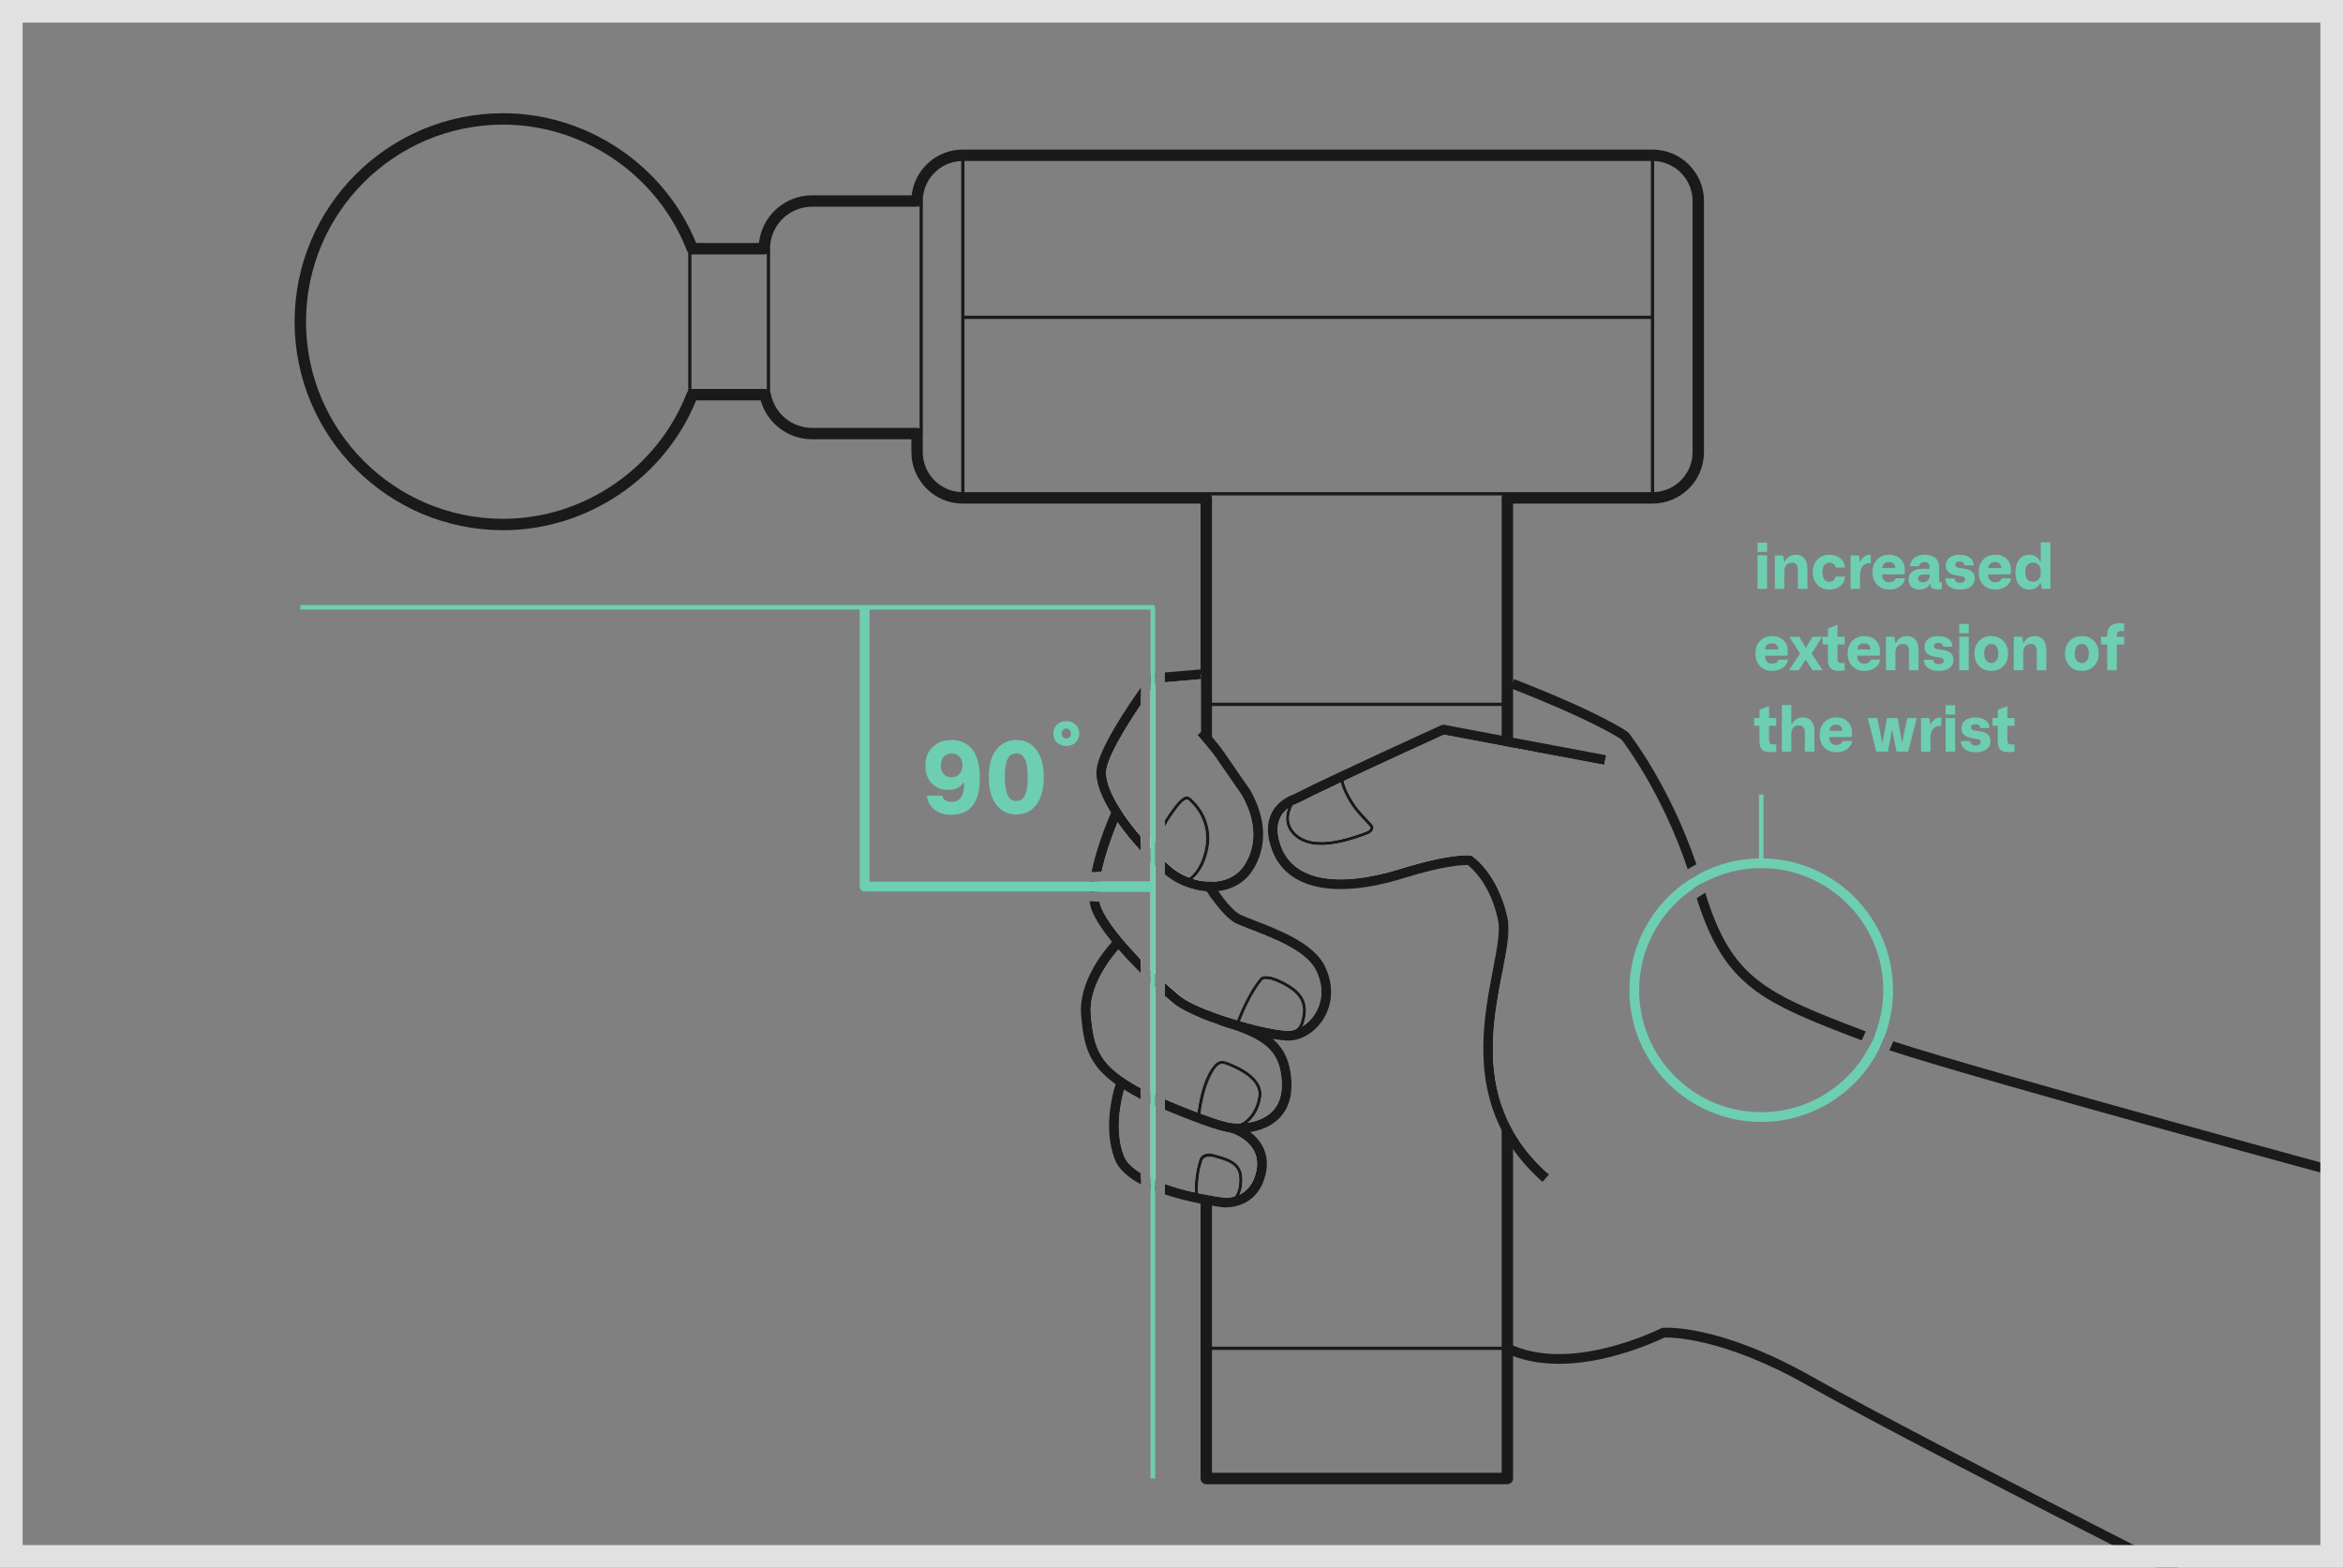 <svg width="414" height="277" viewBox="0 0 414 277" fill="none" xmlns="http://www.w3.org/2000/svg">
<rect x="0" y="0" width="414" height="277" fill="#808080" stroke="none"/>
<g clip-path="url(#clip0_13_311)">
<path d="M312.236 97.512V95.875H310.555V97.512H312.236ZM312.236 104.056V98.131H310.555V104.056H312.236Z" fill="#6ECEB2"/>
<path d="M315.289 104.056V100.928C315.289 100.01 315.787 99.413 316.594 99.413C317.312 99.413 317.677 99.833 317.677 100.684V104.056H319.369V100.507C319.369 98.971 318.672 98.02 317.334 98.02C316.417 98.02 315.765 98.418 315.389 99.225H315.289L315.09 98.13H313.609V104.056H315.289Z" fill="#6ECEB2"/>
<path d="M324.342 101.878C324.264 102.42 323.866 102.785 323.247 102.785C322.485 102.785 322.02 102.21 322.02 101.104C322.02 100.043 322.429 99.413 323.258 99.413C323.822 99.413 324.242 99.7 324.342 100.275H326.011C325.956 99.59 325.679 99.048 325.171 98.639C324.673 98.23 324.043 98.02 323.28 98.02C322.385 98.02 321.666 98.307 321.125 98.871C320.583 99.435 320.307 100.176 320.307 101.093C320.307 102.011 320.572 102.763 321.114 103.327C321.655 103.89 322.363 104.167 323.258 104.167C324.043 104.167 324.684 103.957 325.193 103.537C325.702 103.116 325.978 102.564 326.011 101.878H324.342Z" fill="#6ECEB2"/>
<path d="M328.667 104.056V101.525C328.667 100.209 329.286 99.479 330.568 99.49V98.02C329.65 98.02 329.031 98.429 328.733 99.258H328.667L328.457 98.13H326.986V104.056H328.667Z" fill="#6ECEB2"/>
<path d="M333.827 104.167C334.567 104.167 335.187 103.99 335.695 103.625C336.215 103.26 336.524 102.774 336.624 102.177H334.954C334.833 102.608 334.38 102.884 333.805 102.884C333.02 102.884 332.544 102.376 332.555 101.48H336.513C336.557 101.281 336.58 101.027 336.58 100.706C336.58 99.899 336.325 99.247 335.828 98.761C335.33 98.263 334.656 98.02 333.805 98.02C332.931 98.02 332.224 98.307 331.682 98.871C331.14 99.435 330.875 100.176 330.875 101.104C330.875 102.022 331.14 102.763 331.682 103.327C332.224 103.89 332.942 104.167 333.827 104.167ZM332.578 100.375C332.611 99.722 333.053 99.291 333.749 99.291C334.457 99.291 334.888 99.7 334.899 100.375H332.578Z" fill="#6ECEB2"/>
<path d="M337.223 102.431C337.223 103.492 337.964 104.167 339.147 104.167C340.042 104.167 340.75 103.78 340.96 103.161H341.048C341.092 103.813 341.502 104.145 342.286 104.145C342.552 104.145 342.828 104.111 343.116 104.045V102.873C343.06 102.884 342.994 102.895 342.928 102.895C342.74 102.895 342.64 102.774 342.64 102.519V100.209C342.64 98.849 341.767 98.02 340.12 98.02C338.616 98.02 337.566 98.794 337.466 100.043H339.114C339.147 99.601 339.501 99.314 340.064 99.314C340.606 99.314 340.96 99.59 340.96 100.154V100.496H339.6C338.152 100.496 337.223 101.226 337.223 102.431ZM338.926 102.221C338.926 101.746 339.246 101.513 339.876 101.513H340.96V101.712C340.96 102.42 340.495 102.895 339.744 102.895C339.246 102.895 338.926 102.652 338.926 102.221Z" fill="#6ECEB2"/>
<path d="M343.711 102.199C343.711 103.382 344.695 104.167 346.342 104.167C347.923 104.167 348.94 103.448 348.94 102.221C348.94 101.259 348.387 100.684 347.271 100.507L346.254 100.342C345.955 100.297 345.822 100.286 345.635 100.12C345.535 100.032 345.491 99.921 345.491 99.778C345.491 99.424 345.767 99.214 346.254 99.214C346.817 99.214 347.094 99.435 347.105 99.888H348.763C348.73 98.75 347.79 98.02 346.276 98.02C344.772 98.02 343.81 98.728 343.81 99.933C343.81 100.872 344.385 101.436 345.546 101.646L346.596 101.823C346.784 101.867 346.851 101.878 346.994 101.956C347.16 102.033 347.215 102.166 347.215 102.376C347.215 102.741 346.917 102.973 346.353 102.973C345.745 102.973 345.38 102.696 345.369 102.199H343.711Z" fill="#6ECEB2"/>
<path d="M352.579 104.167C353.319 104.167 353.938 103.99 354.447 103.625C354.967 103.26 355.276 102.774 355.376 102.177H353.706C353.585 102.608 353.131 102.884 352.557 102.884C351.772 102.884 351.296 102.376 351.307 101.48H355.265C355.309 101.281 355.331 101.027 355.331 100.706C355.331 99.899 355.077 99.247 354.58 98.761C354.082 98.263 353.408 98.02 352.557 98.02C351.683 98.02 350.976 98.307 350.434 98.871C349.892 99.435 349.627 100.176 349.627 101.104C349.627 102.022 349.892 102.763 350.434 103.327C350.976 103.89 351.694 104.167 352.579 104.167ZM351.329 100.375C351.363 99.722 351.805 99.291 352.501 99.291C353.209 99.291 353.64 99.7 353.651 100.375H351.329Z" fill="#6ECEB2"/>
<path d="M362.285 95.831H360.594V99.269H360.505C360.196 98.518 359.521 98.02 358.548 98.02C357.819 98.02 357.233 98.296 356.791 98.849C356.348 99.402 356.127 100.165 356.127 101.127C356.127 102.066 356.348 102.807 356.779 103.349C357.211 103.89 357.808 104.167 358.548 104.167C359.422 104.167 360.185 103.747 360.505 102.995H360.594L360.815 104.056H362.285V95.831ZM360.594 101.314C360.594 102.199 360.074 102.785 359.19 102.785C358.36 102.785 357.852 102.21 357.852 101.115C357.852 100.054 358.327 99.402 359.212 99.402C360.041 99.402 360.594 99.955 360.594 100.894V101.314Z" fill="#6ECEB2"/>
<path d="M313.14 118.539C313.881 118.539 314.5 118.362 315.009 117.997C315.528 117.633 315.838 117.146 315.937 116.549H314.268C314.146 116.98 313.693 117.257 313.118 117.257C312.333 117.257 311.858 116.748 311.869 115.853H315.827C315.871 115.654 315.893 115.399 315.893 115.079C315.893 114.272 315.639 113.62 315.141 113.133C314.644 112.636 313.97 112.392 313.118 112.392C312.245 112.392 311.537 112.68 310.996 113.244C310.454 113.807 310.189 114.548 310.189 115.477C310.189 116.394 310.454 117.135 310.996 117.699C311.537 118.263 312.256 118.539 313.14 118.539ZM311.891 114.747C311.924 114.095 312.367 113.664 313.063 113.664C313.771 113.664 314.202 114.073 314.213 114.747H311.891Z" fill="#6ECEB2"/>
<path d="M317.843 118.429L319.015 116.582H319.092L320.253 118.429H322.044L320.109 115.466L322 112.503H320.264L319.137 114.416H319.048L317.909 112.503H316.152L318.075 115.477L316.107 118.429H317.843Z" fill="#6ECEB2"/>
<path d="M322.037 113.863H322.988V116.593C322.988 117.135 323.054 117.511 323.308 117.909C323.563 118.307 324.093 118.528 324.878 118.528C325.243 118.528 325.597 118.495 325.951 118.429V117.113C325.818 117.146 325.63 117.168 325.387 117.168C324.867 117.168 324.679 116.914 324.679 116.394V113.863H325.951V112.503H324.679V110.391L322.988 111.044V112.503H322.037V113.863Z" fill="#6ECEB2"/>
<path d="M329.432 118.539C330.172 118.539 330.792 118.362 331.3 117.997C331.82 117.633 332.129 117.146 332.229 116.549H330.559C330.438 116.98 329.985 117.257 329.41 117.257C328.625 117.257 328.149 116.748 328.16 115.853H332.118C332.162 115.654 332.185 115.399 332.185 115.079C332.185 114.272 331.93 113.62 331.433 113.133C330.935 112.636 330.261 112.392 329.41 112.392C328.536 112.392 327.829 112.68 327.287 113.244C326.745 113.807 326.48 114.548 326.48 115.477C326.48 116.394 326.745 117.135 327.287 117.699C327.829 118.263 328.547 118.539 329.432 118.539ZM328.183 114.747C328.216 114.095 328.658 113.664 329.354 113.664C330.062 113.664 330.493 114.073 330.504 114.747H328.183Z" fill="#6ECEB2"/>
<path d="M334.917 118.429V115.3C334.917 114.382 335.414 113.785 336.221 113.785C336.94 113.785 337.304 114.205 337.304 115.057V118.429H338.996V114.88C338.996 113.343 338.299 112.392 336.962 112.392C336.044 112.392 335.392 112.79 335.016 113.597H334.917L334.718 112.503H333.236V118.429H334.917Z" fill="#6ECEB2"/>
<path d="M339.943 116.571C339.943 117.754 340.927 118.539 342.574 118.539C344.155 118.539 345.172 117.821 345.172 116.593C345.172 115.632 344.619 115.057 343.503 114.88L342.486 114.714C342.187 114.67 342.055 114.659 341.867 114.493C341.767 114.404 341.723 114.294 341.723 114.15C341.723 113.796 341.999 113.586 342.486 113.586C343.05 113.586 343.326 113.807 343.337 114.261H344.995C344.962 113.122 344.022 112.392 342.508 112.392C341.004 112.392 340.043 113.1 340.043 114.305C340.043 115.245 340.617 115.808 341.778 116.019L342.828 116.195C343.016 116.24 343.083 116.251 343.226 116.328C343.392 116.405 343.448 116.538 343.448 116.748C343.448 117.113 343.149 117.345 342.585 117.345C341.977 117.345 341.612 117.069 341.601 116.571H339.943Z" fill="#6ECEB2"/>
<path d="M347.873 111.884V110.248H346.193V111.884H347.873ZM347.873 118.429V112.503H346.193V118.429H347.873Z" fill="#6ECEB2"/>
<path d="M351.857 112.392C350.961 112.392 350.243 112.68 349.701 113.244C349.159 113.807 348.883 114.548 348.883 115.466C348.883 116.383 349.159 117.124 349.701 117.688C350.243 118.252 350.961 118.528 351.857 118.528C352.741 118.528 353.46 118.252 354.002 117.688C354.543 117.124 354.82 116.383 354.82 115.477C354.82 114.559 354.543 113.819 354.002 113.255C353.46 112.68 352.741 112.392 351.857 112.392ZM350.597 115.466C350.597 114.449 351.072 113.785 351.835 113.785C352.631 113.785 353.095 114.427 353.095 115.455C353.095 116.483 352.631 117.146 351.846 117.146C351.083 117.146 350.597 116.516 350.597 115.466Z" fill="#6ECEB2"/>
<path d="M357.502 118.429V115.3C357.502 114.382 358 113.785 358.807 113.785C359.525 113.785 359.89 114.205 359.89 115.057V118.429H361.581V114.88C361.581 113.343 360.885 112.392 359.547 112.392C358.63 112.392 357.977 112.79 357.602 113.597H357.502L357.303 112.503H355.822V118.429H357.502Z" fill="#6ECEB2"/>
<path d="M367.857 112.392C366.961 112.392 366.243 112.68 365.701 113.244C365.159 113.807 364.883 114.548 364.883 115.466C364.883 116.383 365.159 117.124 365.701 117.688C366.243 118.252 366.961 118.528 367.857 118.528C368.741 118.528 369.46 118.252 370.001 117.688C370.543 117.124 370.82 116.383 370.82 115.477C370.82 114.559 370.543 113.819 370.001 113.255C369.46 112.68 368.741 112.392 367.857 112.392ZM366.596 115.466C366.596 114.449 367.072 113.785 367.835 113.785C368.631 113.785 369.095 114.427 369.095 115.455C369.095 116.483 368.631 117.146 367.846 117.146C367.083 117.146 366.596 116.516 366.596 115.466Z" fill="#6ECEB2"/>
<path d="M375.337 112.503H374.033V112.216C374.033 111.729 374.309 111.486 374.851 111.486C375.017 111.486 375.171 111.508 375.337 111.541V110.215C375.116 110.148 374.84 110.115 374.508 110.115C373.17 110.115 372.341 110.778 372.341 112.094V112.503H371.236V113.863H372.341V118.429H374.033V113.863H375.337V112.503Z" fill="#6ECEB2"/>
<path d="M309.945 128.235H310.896V130.966C310.896 131.508 310.962 131.883 311.217 132.281C311.471 132.679 312.002 132.9 312.787 132.9C313.151 132.9 313.505 132.867 313.859 132.801V131.485C313.726 131.519 313.538 131.541 313.295 131.541C312.776 131.541 312.588 131.286 312.588 130.767V128.235H313.859V126.875H312.588V124.764L310.896 125.416V126.875H309.945V128.235Z" fill="#6ECEB2"/>
<path d="M316.52 132.801V129.639C316.52 128.744 317.017 128.158 317.824 128.158C318.543 128.158 318.908 128.578 318.908 129.418V132.801H320.599V129.241C320.599 127.705 319.925 126.765 318.565 126.765C317.681 126.765 316.984 127.185 316.619 127.948H316.52V124.576H314.84V132.801H316.52Z" fill="#6ECEB2"/>
<path d="M324.487 132.912C325.228 132.912 325.847 132.735 326.355 132.37C326.875 132.005 327.185 131.519 327.284 130.922H325.615C325.493 131.353 325.04 131.629 324.465 131.629C323.68 131.629 323.205 131.121 323.216 130.225H327.174C327.218 130.026 327.24 129.772 327.24 129.451C327.24 128.644 326.986 127.992 326.488 127.506C325.991 127.008 325.316 126.765 324.465 126.765C323.592 126.765 322.884 127.052 322.342 127.616C321.801 128.18 321.535 128.921 321.535 129.849C321.535 130.767 321.801 131.508 322.342 132.071C322.884 132.635 323.603 132.912 324.487 132.912ZM323.238 129.12C323.271 128.467 323.713 128.036 324.41 128.036C325.117 128.036 325.548 128.445 325.559 129.12H323.238Z" fill="#6ECEB2"/>
<path d="M336.472 129.363L336.14 131.132H336.063L335.3 126.875H333.432L332.658 131.121H332.558L332.216 129.33L331.696 126.875H330.027L331.541 132.801H333.575L334.073 130.28L334.294 129.009H334.36L334.604 130.291L335.101 132.801H337.168L338.683 126.875H337.025L336.472 129.363Z" fill="#6ECEB2"/>
<path d="M341.115 132.801V130.269C341.115 128.954 341.734 128.224 343.016 128.235V126.765C342.098 126.765 341.479 127.174 341.181 128.003H341.115L340.904 126.875H339.434V132.801H341.115Z" fill="#6ECEB2"/>
<path d="M345.465 126.256V124.62H343.785V126.256H345.465ZM345.465 132.801V126.875H343.785V132.801H345.465Z" fill="#6ECEB2"/>
<path d="M346.486 130.944C346.486 132.127 347.469 132.912 349.117 132.912C350.698 132.912 351.715 132.193 351.715 130.966C351.715 130.004 351.162 129.429 350.045 129.252L349.028 129.086C348.73 129.042 348.597 129.031 348.409 128.865C348.31 128.777 348.265 128.666 348.265 128.523C348.265 128.169 348.542 127.959 349.028 127.959C349.592 127.959 349.868 128.18 349.879 128.633H351.538C351.505 127.494 350.565 126.765 349.05 126.765C347.547 126.765 346.585 127.472 346.585 128.677C346.585 129.617 347.16 130.181 348.321 130.391L349.371 130.568C349.559 130.612 349.625 130.623 349.769 130.7C349.935 130.778 349.99 130.911 349.99 131.121C349.99 131.485 349.692 131.718 349.128 131.718C348.52 131.718 348.155 131.441 348.144 130.944H346.486Z" fill="#6ECEB2"/>
<path d="M352.051 128.235H353.002V130.966C353.002 131.508 353.068 131.883 353.323 132.281C353.577 132.679 354.108 132.9 354.893 132.9C355.257 132.9 355.611 132.867 355.965 132.801V131.485C355.832 131.519 355.644 131.541 355.401 131.541C354.882 131.541 354.694 131.286 354.694 130.767V128.235H355.965V126.875H354.694V124.764L353.002 125.416V126.875H352.051V128.235Z" fill="#6ECEB2"/>
<path d="M212.137 196.753V197.017L214.149 197.845V197.466C213.516 197.253 212.838 197.012 212.137 196.753ZM213.459 189.825C212.873 190.946 212.441 192.315 212.137 193.579V196.718C212.338 195.258 212.873 192.182 213.965 190.09C214.028 189.969 214.086 189.86 214.149 189.751V188.658C213.93 188.975 213.7 189.36 213.459 189.825ZM213.344 178.471C212.93 178.305 212.522 178.138 212.137 177.971V179.839C212.781 180.11 213.459 180.368 214.149 180.621V178.776C213.873 178.678 213.608 178.575 213.344 178.471ZM212.137 196.753V197.017L214.149 197.845V197.466C213.516 197.253 212.838 197.012 212.137 196.753ZM213.459 189.825C212.873 190.946 212.441 192.315 212.137 193.579V196.718C212.338 195.258 212.873 192.182 213.965 190.09C214.028 189.969 214.086 189.86 214.149 189.751V188.658C213.93 188.975 213.7 189.36 213.459 189.825ZM213.344 178.471C212.93 178.305 212.522 178.138 212.137 177.971V179.839C212.781 180.11 213.459 180.368 214.149 180.621V178.776C213.873 178.678 213.608 178.575 213.344 178.471ZM212.137 196.753V198.575C212.832 198.828 213.511 199.07 214.149 199.277V197.466C213.516 197.253 212.838 197.012 212.137 196.753ZM212.556 204.071C212.372 204.186 212.234 204.324 212.137 204.457V206.181C212.223 205.836 212.315 205.486 212.43 205.129C212.43 205.123 212.505 204.778 212.861 204.56C213.166 204.37 213.608 204.319 214.149 204.422V203.836C213.505 203.732 212.97 203.813 212.556 204.071ZM213.459 189.825C212.873 190.946 212.441 192.315 212.137 193.579V196.718C212.338 195.258 212.873 192.182 213.965 190.09C214.028 189.969 214.086 189.86 214.149 189.751V188.658C213.93 188.975 213.7 189.36 213.459 189.825ZM213.344 178.471C212.93 178.305 212.522 178.138 212.137 177.971V179.839C212.781 180.11 213.459 180.368 214.149 180.621V178.776C213.873 178.678 213.608 178.575 213.344 178.471ZM212.137 196.753V197.017L214.149 197.845V197.466C213.516 197.253 212.838 197.012 212.137 196.753ZM213.459 189.825C212.873 190.946 212.441 192.315 212.137 193.579V196.718C212.338 195.258 212.873 192.182 213.965 190.09C214.028 189.969 214.086 189.86 214.149 189.751V188.658C213.93 188.975 213.7 189.36 213.459 189.825ZM213.344 178.471C212.93 178.305 212.522 178.138 212.137 177.971V179.839C212.781 180.11 213.459 180.368 214.149 180.621V178.776C213.873 178.678 213.608 178.575 213.344 178.471ZM212.137 196.753V197.017L214.149 197.845V197.466C213.516 197.253 212.838 197.012 212.137 196.753ZM213.459 189.825C212.873 190.946 212.441 192.315 212.137 193.579V196.718C212.338 195.258 212.873 192.182 213.965 190.09C214.028 189.969 214.086 189.86 214.149 189.751V188.658C213.93 188.975 213.7 189.36 213.459 189.825ZM213.344 178.471C212.93 178.305 212.522 178.138 212.137 177.971V179.839C212.781 180.11 213.459 180.368 214.149 180.621V178.776C213.873 178.678 213.608 178.575 213.344 178.471ZM265.671 163.248C265.66 163.11 265.648 162.978 265.625 162.846C265.608 162.713 265.591 162.587 265.562 162.46C265.527 162.288 265.487 162.121 265.453 161.954C265.412 161.799 265.378 161.644 265.338 161.489V167.726C265.401 167.358 265.453 167.002 265.499 166.663C265.516 166.519 265.539 166.375 265.55 166.237C265.568 166.134 265.579 166.042 265.585 165.95C265.608 165.789 265.619 165.628 265.637 165.467C265.637 165.41 265.648 165.352 265.648 165.3C265.671 165.024 265.688 164.766 265.7 164.507C265.711 164.059 265.7 163.639 265.671 163.248ZM212.528 155.682C212.395 155.665 212.263 155.642 212.137 155.619V157.361C212.493 157.419 212.844 157.465 213.194 157.488C213.407 157.815 213.741 158.31 214.149 158.873V155.786C213.614 155.797 213.068 155.763 212.528 155.682ZM265.671 163.248C265.66 163.11 265.648 162.978 265.625 162.846C265.608 162.713 265.591 162.587 265.562 162.46C265.527 162.288 265.487 162.121 265.453 161.954C265.412 161.799 265.378 161.644 265.338 161.489V167.726C265.401 167.358 265.453 167.002 265.499 166.663C265.516 166.519 265.539 166.375 265.55 166.237C265.568 166.134 265.579 166.042 265.585 165.95C265.608 165.789 265.619 165.628 265.637 165.467C265.637 165.41 265.648 165.352 265.648 165.3C265.671 165.024 265.688 164.766 265.7 164.507C265.711 164.059 265.7 163.639 265.671 163.248ZM213.729 156.648L213.695 156.671L212.965 157.131C213.005 157.194 213.085 157.315 213.194 157.488C213.407 157.815 213.741 158.31 214.149 158.873V156.648C214.011 156.654 213.867 156.654 213.729 156.648ZM265.671 163.248C265.66 163.11 265.648 162.978 265.625 162.846C265.608 162.713 265.591 162.587 265.562 162.46C265.527 162.288 265.487 162.121 265.453 161.954C265.412 161.799 265.378 161.644 265.338 161.489V167.726C265.401 167.358 265.453 167.002 265.499 166.663C265.516 166.519 265.539 166.375 265.55 166.237C265.568 166.134 265.579 166.042 265.585 165.95C265.608 165.789 265.619 165.628 265.637 165.467C265.637 165.41 265.648 165.352 265.648 165.3C265.671 165.024 265.688 164.766 265.7 164.507C265.711 164.059 265.7 163.639 265.671 163.248ZM212.137 196.753V197.017L214.149 197.845V197.466C213.516 197.253 212.838 197.012 212.137 196.753ZM213.459 189.825C212.873 190.946 212.441 192.315 212.137 193.579V196.718C212.338 195.258 212.873 192.182 213.965 190.09C214.028 189.969 214.086 189.86 214.149 189.751V188.658C213.93 188.975 213.7 189.36 213.459 189.825ZM213.729 156.648L213.695 156.671C213.695 156.671 213.861 156.941 214.149 157.361V156.648C214.011 156.654 213.867 156.654 213.729 156.648ZM265.671 163.248C265.66 163.11 265.648 162.978 265.625 162.846C265.608 162.713 265.591 162.587 265.562 162.46C265.527 162.288 265.487 162.121 265.453 161.954C265.412 161.799 265.378 161.644 265.338 161.489V167.726C265.401 167.358 265.453 167.002 265.499 166.663C265.516 166.519 265.539 166.375 265.55 166.237C265.568 166.134 265.579 166.042 265.585 165.95C265.608 165.789 265.619 165.628 265.637 165.467C265.637 165.41 265.648 165.352 265.648 165.3C265.671 165.024 265.688 164.766 265.7 164.507C265.711 164.059 265.7 163.639 265.671 163.248ZM212.137 196.753V197.017L214.149 197.845V197.466C213.516 197.253 212.838 197.012 212.137 196.753ZM213.459 189.825C212.873 190.946 212.441 192.315 212.137 193.579V196.718C212.338 195.258 212.873 192.182 213.965 190.09C214.028 189.969 214.086 189.86 214.149 189.751V188.658C213.93 188.975 213.7 189.36 213.459 189.825ZM213.729 156.648L213.695 156.671C213.695 156.671 213.861 156.941 214.149 157.361V156.648C214.011 156.654 213.867 156.654 213.729 156.648ZM265.671 163.248C265.66 163.11 265.648 162.978 265.625 162.846C265.608 162.713 265.591 162.587 265.562 162.46C265.527 162.288 265.487 162.121 265.453 161.954C265.412 161.799 265.378 161.644 265.338 161.489V167.726C265.401 167.358 265.453 167.002 265.499 166.663C265.516 166.519 265.539 166.375 265.55 166.237C265.568 166.134 265.579 166.042 265.585 165.95C265.608 165.789 265.619 165.628 265.637 165.467C265.637 165.41 265.648 165.352 265.648 165.3C265.671 165.024 265.688 164.766 265.7 164.507C265.711 164.059 265.7 163.639 265.671 163.248ZM212.137 196.753V197.017L214.149 197.845V197.466C213.516 197.253 212.838 197.012 212.137 196.753ZM213.459 189.825C212.873 190.946 212.441 192.315 212.137 193.579V196.718C212.338 195.258 212.873 192.182 213.965 190.09C214.028 189.969 214.086 189.86 214.149 189.751V188.658C213.93 188.975 213.7 189.36 213.459 189.825ZM213.729 156.648L213.695 156.671C213.695 156.671 213.861 156.941 214.149 157.361V156.648C214.011 156.654 213.867 156.654 213.729 156.648ZM265.671 163.248C265.66 163.11 265.648 162.978 265.625 162.846C265.608 162.713 265.591 162.587 265.562 162.46C265.527 162.288 265.487 162.121 265.453 161.954C265.412 161.799 265.378 161.644 265.338 161.489V167.726C265.401 167.358 265.453 167.002 265.499 166.663C265.516 166.519 265.539 166.375 265.55 166.237C265.568 166.134 265.579 166.042 265.585 165.95C265.608 165.789 265.619 165.628 265.637 165.467C265.637 165.41 265.648 165.352 265.648 165.3C265.671 165.024 265.688 164.766 265.7 164.507C265.711 164.059 265.7 163.639 265.671 163.248ZM212.137 196.753V197.017L214.149 197.845V197.466C213.516 197.253 212.838 197.012 212.137 196.753ZM213.459 189.825C212.873 190.946 212.441 192.315 212.137 193.579V196.718C212.338 195.258 212.873 192.182 213.965 190.09C214.028 189.969 214.086 189.86 214.149 189.751V188.658C213.93 188.975 213.7 189.36 213.459 189.825ZM213.729 156.648L213.695 156.671C213.695 156.671 213.861 156.941 214.149 157.361V156.648C214.011 156.654 213.867 156.654 213.729 156.648ZM265.671 163.248C265.66 163.11 265.648 162.978 265.625 162.846C265.608 162.713 265.591 162.587 265.562 162.46C265.527 162.288 265.487 162.121 265.453 161.954C265.412 161.799 265.378 161.644 265.338 161.489V167.726C265.401 167.358 265.453 167.002 265.499 166.663C265.516 166.519 265.539 166.375 265.55 166.237C265.568 166.134 265.579 166.042 265.585 165.95C265.608 165.789 265.619 165.628 265.637 165.467C265.637 165.41 265.648 165.352 265.648 165.3C265.671 165.024 265.688 164.766 265.7 164.507C265.711 164.059 265.7 163.639 265.671 163.248ZM213.729 156.648L213.695 156.671C213.695 156.671 213.861 156.941 214.149 157.361V156.648C214.011 156.654 213.867 156.654 213.729 156.648ZM265.671 163.248C265.66 163.11 265.648 162.978 265.625 162.846C265.608 162.713 265.591 162.587 265.562 162.46C265.527 162.288 265.487 162.121 265.453 161.954C265.412 161.799 265.378 161.644 265.338 161.489V167.726C265.401 167.358 265.453 167.002 265.499 166.663C265.516 166.519 265.539 166.375 265.55 166.237C265.568 166.134 265.579 166.042 265.585 165.95C265.608 165.789 265.619 165.628 265.637 165.467C265.637 165.41 265.648 165.352 265.648 165.3C265.671 165.024 265.688 164.766 265.7 164.507C265.711 164.059 265.7 163.639 265.671 163.248ZM213.729 156.648L213.695 156.671C213.695 156.671 213.861 156.941 214.149 157.361V156.648C214.011 156.654 213.867 156.654 213.729 156.648ZM213.729 156.648L213.695 156.671C213.695 156.671 213.861 156.941 214.149 157.361V156.648C214.011 156.654 213.867 156.654 213.729 156.648ZM265.671 163.248C265.66 163.11 265.648 162.978 265.625 162.846C265.608 162.713 265.591 162.587 265.562 162.46C265.527 162.288 265.487 162.121 265.453 161.954C265.412 161.799 265.378 161.644 265.338 161.489V167.726C265.401 167.358 265.453 167.002 265.499 166.663C265.516 166.519 265.539 166.375 265.55 166.237C265.568 166.134 265.579 166.042 265.585 165.95C265.608 165.789 265.619 165.628 265.637 165.467C265.637 165.41 265.648 165.352 265.648 165.3C265.671 165.024 265.688 164.766 265.7 164.507C265.711 164.059 265.7 163.639 265.671 163.248ZM213.729 156.648L213.695 156.671C213.695 156.671 213.861 156.941 214.149 157.361V156.648C214.011 156.654 213.867 156.654 213.729 156.648ZM265.671 163.248C265.66 163.11 265.648 162.978 265.625 162.846C265.608 162.713 265.591 162.587 265.562 162.46C265.527 162.288 265.487 162.121 265.453 161.954C265.412 161.799 265.378 161.644 265.338 161.489V167.726C265.401 167.358 265.453 167.002 265.499 166.663C265.516 166.519 265.539 166.375 265.55 166.237C265.568 166.134 265.579 166.042 265.585 165.95C265.608 165.789 265.619 165.628 265.637 165.467C265.637 165.41 265.648 165.352 265.648 165.3C265.671 165.024 265.688 164.766 265.7 164.507C265.711 164.059 265.7 163.639 265.671 163.248ZM213.729 156.648L213.695 156.671C213.695 156.671 213.861 156.941 214.149 157.361V156.648C214.011 156.654 213.867 156.654 213.729 156.648ZM265.671 163.248C265.66 163.11 265.648 162.978 265.625 162.846C265.608 162.713 265.591 162.587 265.562 162.46C265.527 162.288 265.487 162.121 265.453 161.954C265.412 161.799 265.378 161.644 265.338 161.489V167.726C265.401 167.358 265.453 167.002 265.499 166.663C265.516 166.519 265.539 166.375 265.55 166.237C265.568 166.134 265.579 166.042 265.585 165.95C265.608 165.789 265.619 165.628 265.637 165.467C265.637 165.41 265.648 165.352 265.648 165.3C265.671 165.024 265.688 164.766 265.7 164.507C265.711 164.059 265.7 163.639 265.671 163.248ZM213.729 156.648L213.695 156.671C213.695 156.671 213.861 156.941 214.149 157.361V156.648C214.011 156.654 213.867 156.654 213.729 156.648ZM212.137 196.753V197.017L214.149 197.845V197.466C213.516 197.253 212.838 197.012 212.137 196.753ZM213.459 189.825C212.873 190.946 212.441 192.315 212.137 193.579V196.718C212.338 195.258 212.873 192.182 213.965 190.09C214.028 189.969 214.086 189.86 214.149 189.751V188.658C213.93 188.975 213.7 189.36 213.459 189.825ZM265.671 163.248C265.66 163.11 265.648 162.978 265.625 162.846C265.608 162.713 265.591 162.587 265.562 162.46C265.527 162.288 265.487 162.121 265.453 161.954C265.412 161.799 265.378 161.644 265.338 161.489V167.726C265.401 167.358 265.453 167.002 265.499 166.663C265.516 166.519 265.539 166.375 265.55 166.237C265.568 166.134 265.579 166.042 265.585 165.95C265.608 165.789 265.619 165.628 265.637 165.467C265.637 165.41 265.648 165.352 265.648 165.3C265.671 165.024 265.688 164.766 265.7 164.507C265.711 164.059 265.7 163.639 265.671 163.248ZM213.729 156.648L213.695 156.671C213.695 156.671 213.861 156.941 214.149 157.361V156.648C214.011 156.654 213.867 156.654 213.729 156.648ZM212.137 196.753V197.017L214.149 197.845V197.466C213.516 197.253 212.838 197.012 212.137 196.753ZM213.459 189.825C212.873 190.946 212.441 192.315 212.137 193.579V196.718C212.338 195.258 212.873 192.182 213.965 190.09C214.028 189.969 214.086 189.86 214.149 189.751V188.658C213.93 188.975 213.7 189.36 213.459 189.825ZM265.671 163.248C265.66 163.11 265.648 162.978 265.625 162.846C265.608 162.713 265.591 162.587 265.562 162.46C265.527 162.288 265.487 162.121 265.453 161.954C265.412 161.799 265.378 161.644 265.338 161.489V167.726C265.401 167.358 265.453 167.002 265.499 166.663C265.516 166.519 265.539 166.375 265.55 166.237C265.568 166.134 265.579 166.042 265.585 165.95C265.608 165.789 265.619 165.628 265.637 165.467C265.637 165.41 265.648 165.352 265.648 165.3C265.671 165.024 265.688 164.766 265.7 164.507C265.711 164.059 265.7 163.639 265.671 163.248ZM213.729 156.648L213.695 156.671C213.695 156.671 213.861 156.941 214.149 157.361V156.648C214.011 156.654 213.867 156.654 213.729 156.648ZM212.137 196.753V197.017L214.149 197.845V197.466C213.516 197.253 212.838 197.012 212.137 196.753ZM213.459 189.825C212.873 190.946 212.441 192.315 212.137 193.579V196.718C212.338 195.258 212.873 192.182 213.965 190.09C214.028 189.969 214.086 189.86 214.149 189.751V188.658C213.93 188.975 213.7 189.36 213.459 189.825ZM265.671 163.248C265.66 163.11 265.648 162.978 265.625 162.846C265.608 162.713 265.591 162.587 265.562 162.46C265.527 162.288 265.487 162.121 265.453 161.954C265.412 161.799 265.378 161.644 265.338 161.489V167.726C265.401 167.358 265.453 167.002 265.499 166.663C265.516 166.519 265.539 166.375 265.55 166.237C265.568 166.134 265.579 166.042 265.585 165.95C265.608 165.789 265.619 165.628 265.637 165.467C265.637 165.41 265.648 165.352 265.648 165.3C265.671 165.024 265.688 164.766 265.7 164.507C265.711 164.059 265.7 163.639 265.671 163.248ZM213.729 156.648L213.695 156.671C213.695 156.671 213.861 156.941 214.149 157.361V156.648C214.011 156.654 213.867 156.654 213.729 156.648ZM212.137 196.753V197.017L214.149 197.845V197.466C213.516 197.253 212.838 197.012 212.137 196.753ZM213.459 189.825C212.873 190.946 212.441 192.315 212.137 193.579V196.718C212.338 195.258 212.873 192.182 213.965 190.09C214.028 189.969 214.086 189.86 214.149 189.751V188.658C213.93 188.975 213.7 189.36 213.459 189.825ZM265.671 163.248C265.66 163.11 265.648 162.978 265.625 162.846C265.608 162.713 265.591 162.587 265.562 162.46C265.527 162.288 265.487 162.121 265.453 161.954C265.412 161.799 265.378 161.644 265.338 161.489V167.726C265.401 167.358 265.453 167.002 265.499 166.663C265.516 166.519 265.539 166.375 265.55 166.237C265.568 166.134 265.579 166.042 265.585 165.95C265.608 165.789 265.619 165.628 265.637 165.467C265.637 165.41 265.648 165.352 265.648 165.3C265.671 165.024 265.688 164.766 265.7 164.507C265.711 164.059 265.7 163.639 265.671 163.248ZM213.729 156.648L213.695 156.671L212.965 157.131C213.005 157.194 213.085 157.315 213.194 157.488C213.407 157.815 213.741 158.31 214.149 158.873V156.648C214.011 156.654 213.867 156.654 213.729 156.648ZM265.671 163.248C265.66 163.11 265.648 162.978 265.625 162.846C265.608 162.713 265.591 162.587 265.562 162.46C265.527 162.288 265.487 162.121 265.453 161.954C265.412 161.799 265.378 161.644 265.338 161.489V167.726C265.401 167.358 265.453 167.002 265.499 166.663C265.516 166.519 265.539 166.375 265.55 166.237C265.568 166.134 265.579 166.042 265.585 165.95C265.608 165.789 265.619 165.628 265.637 165.467C265.637 165.41 265.648 165.352 265.648 165.3C265.671 165.024 265.688 164.766 265.7 164.507C265.711 164.059 265.7 163.639 265.671 163.248ZM212.528 155.682C212.395 155.665 212.263 155.642 212.137 155.619V157.361C212.493 157.419 212.844 157.465 213.194 157.488C213.407 157.815 213.741 158.31 214.149 158.873V155.786C213.614 155.797 213.068 155.763 212.528 155.682ZM265.671 163.248C265.66 163.11 265.648 162.978 265.625 162.846C265.608 162.713 265.591 162.587 265.562 162.46C265.527 162.288 265.487 162.121 265.453 161.954C265.412 161.799 265.378 161.644 265.338 161.489V167.726C265.401 167.358 265.453 167.002 265.499 166.663C265.516 166.519 265.539 166.375 265.55 166.237C265.568 166.134 265.579 166.042 265.585 165.95C265.608 165.789 265.619 165.628 265.637 165.467C265.637 165.41 265.648 165.352 265.648 165.3C265.671 165.024 265.688 164.766 265.7 164.507C265.711 164.059 265.7 163.639 265.671 163.248ZM212.528 155.682C212.395 155.665 212.263 155.642 212.137 155.619V157.361C212.493 157.419 212.844 157.465 213.194 157.488C213.407 157.815 213.741 158.31 214.149 158.873V155.786C213.614 155.797 213.068 155.763 212.528 155.682ZM212.137 142.948V144.081C212.838 145.432 213.424 147.404 212.953 149.859C212.769 150.836 212.482 151.698 212.137 152.434V153.659C212.723 152.704 213.229 151.457 213.516 149.968C214.132 146.766 213.062 144.345 212.137 142.948ZM291.995 26.428H170.129C165.455 26.428 161.598 29.97 161.092 34.511H143.488C138.625 34.511 134.606 38.208 134.106 42.939H123.011C117.394 29.194 103.775 20.007 88.896 20.007C68.585 20.007 52.057 36.529 52.057 56.84C52.057 77.151 68.585 93.68 88.896 93.68C103.775 93.68 117.394 84.487 123.011 70.741H134.411C135.543 74.766 139.234 77.611 143.488 77.611H161.04V79.888C161.04 84.901 165.116 88.977 170.129 88.977H212.137V119.999H212.217L212.229 129.272L212.137 129.352V130.479C212.66 131.083 213.465 132.025 214.149 132.905V87.971C214.149 87.81 214.114 87.661 214.04 87.528C213.884 87.195 213.539 86.965 213.143 86.965H170.129C170.031 86.965 169.934 86.965 169.842 86.954C166.07 86.81 163.052 83.694 163.052 79.888V76.605C163.052 76.209 162.822 75.864 162.489 75.709H162.483C162.351 75.634 162.207 75.599 162.046 75.599H143.488C139.918 75.599 136.854 73.052 136.193 69.551C136.17 69.431 136.13 69.321 136.072 69.224C135.946 69.005 135.739 68.844 135.497 68.775C135.405 68.746 135.308 68.729 135.204 68.729H122.326C122.28 68.729 122.234 68.735 122.188 68.741H122.183C121.964 68.769 121.769 68.873 121.614 69.022H121.608C121.516 69.126 121.435 69.241 121.384 69.373C116.238 82.711 103.182 91.668 88.896 91.668C69.694 91.668 54.069 76.042 54.069 56.84C54.069 37.639 69.694 22.019 88.896 22.019C103.182 22.019 116.238 30.976 121.384 44.308C121.435 44.44 121.516 44.555 121.608 44.653H121.614C121.763 44.814 121.958 44.911 122.183 44.94H122.188C122.234 44.946 122.28 44.952 122.326 44.952H135.055C135.216 44.952 135.365 44.917 135.497 44.842C135.831 44.687 136.061 44.342 136.061 43.946C136.061 39.852 139.395 36.524 143.488 36.524H162.046C162.207 36.524 162.351 36.489 162.483 36.414H162.489C162.822 36.259 163.052 35.914 163.052 35.517C163.052 31.712 166.07 28.596 169.842 28.452C169.934 28.441 170.031 28.441 170.129 28.441H291.995C292.093 28.441 292.191 28.441 292.283 28.452C296.054 28.602 299.072 31.712 299.072 35.517V79.888C299.072 83.694 296.054 86.804 292.283 86.954C292.191 86.965 292.093 86.965 291.995 86.965H266.344C265.947 86.965 265.602 87.195 265.447 87.528C265.372 87.661 265.338 87.81 265.338 87.971V131.726L267.35 132.106V88.977H291.995C297.009 88.977 301.09 84.901 301.09 79.888V35.517C301.09 30.504 297.009 26.428 291.995 26.428ZM213.729 156.648L213.695 156.671C213.695 156.671 213.861 156.941 214.149 157.361V156.648C214.011 156.654 213.867 156.654 213.729 156.648ZM265.671 163.248C265.66 163.11 265.648 162.978 265.625 162.846C265.608 162.713 265.591 162.587 265.562 162.46C265.527 162.288 265.487 162.121 265.453 161.954C265.412 161.799 265.378 161.644 265.338 161.489V167.726C265.401 167.358 265.453 167.002 265.499 166.663C265.516 166.519 265.539 166.375 265.55 166.237C265.568 166.134 265.579 166.042 265.585 165.95C265.608 165.789 265.619 165.628 265.637 165.467C265.637 165.41 265.648 165.352 265.648 165.3C265.671 165.024 265.688 164.766 265.7 164.507C265.711 164.059 265.7 163.639 265.671 163.248ZM213.729 156.648L213.695 156.671C213.695 156.671 213.861 156.941 214.149 157.361V156.648C214.011 156.654 213.867 156.654 213.729 156.648ZM265.671 163.248C265.66 163.11 265.648 162.978 265.625 162.846C265.608 162.713 265.591 162.587 265.562 162.46C265.527 162.288 265.487 162.121 265.453 161.954C265.412 161.799 265.378 161.644 265.338 161.489V167.726C265.401 167.358 265.453 167.002 265.499 166.663C265.516 166.519 265.539 166.375 265.55 166.237C265.568 166.134 265.579 166.042 265.585 165.95C265.608 165.789 265.619 165.628 265.637 165.467C265.637 165.41 265.648 165.352 265.648 165.3C265.671 165.024 265.688 164.766 265.7 164.507C265.711 164.059 265.7 163.639 265.671 163.248ZM213.729 156.648L213.695 156.671C213.695 156.671 213.861 156.941 214.149 157.361V156.648C214.011 156.654 213.867 156.654 213.729 156.648ZM265.671 163.248C265.66 163.11 265.648 162.978 265.625 162.846C265.608 162.713 265.591 162.587 265.562 162.46C265.527 162.288 265.487 162.121 265.453 161.954C265.412 161.799 265.378 161.644 265.338 161.489V167.726C265.401 167.358 265.453 167.002 265.499 166.663C265.516 166.519 265.539 166.375 265.55 166.237C265.568 166.134 265.579 166.042 265.585 165.95C265.608 165.789 265.619 165.628 265.637 165.467C265.637 165.41 265.648 165.352 265.648 165.3C265.671 165.024 265.688 164.766 265.7 164.507C265.711 164.059 265.7 163.639 265.671 163.248ZM213.729 156.648L213.695 156.671C213.695 156.671 213.861 156.941 214.149 157.361V156.648C214.011 156.654 213.867 156.654 213.729 156.648ZM265.671 163.248C265.66 163.11 265.648 162.978 265.625 162.846C265.608 162.713 265.591 162.587 265.562 162.46C265.527 162.288 265.487 162.121 265.453 161.954C265.412 161.799 265.378 161.644 265.338 161.489V167.726C265.401 167.358 265.453 167.002 265.499 166.663C265.516 166.519 265.539 166.375 265.55 166.237C265.568 166.134 265.579 166.042 265.585 165.95C265.608 165.789 265.619 165.628 265.637 165.467C265.637 165.41 265.648 165.352 265.648 165.3C265.671 165.024 265.688 164.766 265.7 164.507C265.711 164.059 265.7 163.639 265.671 163.248ZM213.729 156.648L213.695 156.671C213.695 156.671 213.861 156.941 214.149 157.361V156.648C214.011 156.654 213.867 156.654 213.729 156.648ZM265.671 163.248C265.66 163.11 265.648 162.978 265.625 162.846C265.608 162.713 265.591 162.587 265.562 162.46C265.527 162.288 265.487 162.121 265.453 161.954C265.412 161.799 265.378 161.644 265.338 161.489V167.726C265.401 167.358 265.453 167.002 265.499 166.663C265.516 166.519 265.539 166.375 265.55 166.237C265.568 166.134 265.579 166.042 265.585 165.95C265.608 165.789 265.619 165.628 265.637 165.467C265.637 165.41 265.648 165.352 265.648 165.3C265.671 165.024 265.688 164.766 265.7 164.507C265.711 164.059 265.7 163.639 265.671 163.248ZM213.729 156.648L213.695 156.671C213.695 156.671 213.861 156.941 214.149 157.361V156.648C214.011 156.654 213.867 156.654 213.729 156.648ZM265.671 163.248C265.66 163.11 265.648 162.978 265.625 162.846C265.608 162.713 265.591 162.587 265.562 162.46C265.527 162.288 265.487 162.121 265.453 161.954C265.412 161.799 265.378 161.644 265.338 161.489V167.726C265.401 167.358 265.453 167.002 265.499 166.663C265.516 166.519 265.539 166.375 265.55 166.237C265.568 166.134 265.579 166.042 265.585 165.95C265.608 165.789 265.619 165.628 265.637 165.467C265.637 165.41 265.648 165.352 265.648 165.3C265.671 165.024 265.688 164.766 265.7 164.507C265.711 164.059 265.7 163.639 265.671 163.248ZM213.729 156.648L213.695 156.671C213.695 156.671 213.861 156.941 214.149 157.361V156.648C214.011 156.654 213.867 156.654 213.729 156.648ZM265.671 163.248C265.66 163.11 265.648 162.978 265.625 162.846C265.608 162.713 265.591 162.587 265.562 162.46C265.527 162.288 265.487 162.121 265.453 161.954C265.412 161.799 265.378 161.644 265.338 161.489V167.726C265.401 167.358 265.453 167.002 265.499 166.663C265.516 166.519 265.539 166.375 265.55 166.237C265.568 166.134 265.579 166.042 265.585 165.95C265.608 165.789 265.619 165.628 265.637 165.467C265.637 165.41 265.648 165.352 265.648 165.3C265.671 165.024 265.688 164.766 265.7 164.507C265.711 164.059 265.7 163.639 265.671 163.248ZM213.729 156.648L213.695 156.671C213.695 156.671 213.861 156.941 214.149 157.361V156.648C214.011 156.654 213.867 156.654 213.729 156.648ZM265.671 163.248C265.66 163.11 265.648 162.978 265.625 162.846C265.608 162.713 265.591 162.587 265.562 162.46C265.527 162.288 265.487 162.121 265.453 161.954C265.412 161.799 265.378 161.644 265.338 161.489V167.726C265.401 167.358 265.453 167.002 265.499 166.663C265.516 166.519 265.539 166.375 265.55 166.237C265.568 166.134 265.579 166.042 265.585 165.95C265.608 165.789 265.619 165.628 265.637 165.467C265.637 165.41 265.648 165.352 265.648 165.3C265.671 165.024 265.688 164.766 265.7 164.507C265.711 164.059 265.7 163.639 265.671 163.248ZM213.729 156.648L213.695 156.671C213.695 156.671 213.861 156.941 214.149 157.361V156.648C214.011 156.654 213.867 156.654 213.729 156.648ZM265.671 163.248C265.66 163.11 265.648 162.978 265.625 162.846C265.608 162.713 265.591 162.587 265.562 162.46C265.527 162.288 265.487 162.121 265.453 161.954C265.412 161.799 265.378 161.644 265.338 161.489V167.726C265.401 167.358 265.453 167.002 265.499 166.663C265.516 166.519 265.539 166.375 265.55 166.237C265.568 166.134 265.579 166.042 265.585 165.95C265.608 165.789 265.619 165.628 265.637 165.467C265.637 165.41 265.648 165.352 265.648 165.3C265.671 165.024 265.688 164.766 265.7 164.507C265.711 164.059 265.7 163.639 265.671 163.248ZM213.729 156.648L213.695 156.671C213.695 156.671 213.861 156.941 214.149 157.361V156.648C214.011 156.654 213.867 156.654 213.729 156.648ZM265.671 163.248C265.66 163.11 265.648 162.978 265.625 162.846C265.608 162.713 265.591 162.587 265.562 162.46C265.527 162.288 265.487 162.121 265.453 161.954C265.412 161.799 265.378 161.644 265.338 161.489V167.726C265.401 167.358 265.453 167.002 265.499 166.663C265.516 166.519 265.539 166.375 265.55 166.237C265.568 166.134 265.579 166.042 265.585 165.95C265.608 165.789 265.619 165.628 265.637 165.467C265.637 165.41 265.648 165.352 265.648 165.3C265.671 165.024 265.688 164.766 265.7 164.507C265.711 164.059 265.7 163.639 265.671 163.248ZM213.729 156.648L213.695 156.671C213.695 156.671 213.861 156.941 214.149 157.361V156.648C214.011 156.654 213.867 156.654 213.729 156.648ZM265.671 163.248C265.66 163.11 265.648 162.978 265.625 162.846C265.608 162.713 265.591 162.587 265.562 162.46C265.527 162.288 265.487 162.121 265.453 161.954C265.412 161.799 265.378 161.644 265.338 161.489V167.726C265.401 167.358 265.453 167.002 265.499 166.663C265.516 166.519 265.539 166.375 265.55 166.237C265.568 166.134 265.579 166.042 265.585 165.95C265.608 165.789 265.619 165.628 265.637 165.467C265.637 165.41 265.648 165.352 265.648 165.3C265.671 165.024 265.688 164.766 265.7 164.507C265.711 164.059 265.7 163.639 265.671 163.248ZM213.729 156.648L213.695 156.671C213.695 156.671 213.861 156.941 214.149 157.361V156.648C214.011 156.654 213.867 156.654 213.729 156.648ZM265.671 163.248C265.66 163.11 265.648 162.978 265.625 162.846C265.608 162.713 265.591 162.587 265.562 162.46C265.527 162.288 265.487 162.121 265.453 161.954C265.412 161.799 265.378 161.644 265.338 161.489V167.726C265.401 167.358 265.453 167.002 265.499 166.663C265.516 166.519 265.539 166.375 265.55 166.237C265.568 166.134 265.579 166.042 265.585 165.95C265.608 165.789 265.619 165.628 265.637 165.467C265.637 165.41 265.648 165.352 265.648 165.3C265.671 165.024 265.688 164.766 265.7 164.507C265.711 164.059 265.7 163.639 265.671 163.248ZM213.729 156.648L213.695 156.671C213.695 156.671 213.861 156.941 214.149 157.361V156.648C214.011 156.654 213.867 156.654 213.729 156.648ZM265.671 163.248C265.66 163.11 265.648 162.978 265.625 162.846C265.608 162.713 265.591 162.587 265.562 162.46C265.527 162.288 265.487 162.121 265.453 161.954C265.412 161.799 265.378 161.644 265.338 161.489V167.726C265.401 167.358 265.453 167.002 265.499 166.663C265.516 166.519 265.539 166.375 265.55 166.237C265.568 166.134 265.579 166.042 265.585 165.95C265.608 165.789 265.619 165.628 265.637 165.467C265.637 165.41 265.648 165.352 265.648 165.3C265.671 165.024 265.688 164.766 265.7 164.507C265.711 164.059 265.7 163.639 265.671 163.248ZM265.338 195.321V260.227H214.149V211.281C213.522 211.177 212.85 211.056 212.137 210.907V261.233C212.137 261.785 212.585 262.239 213.143 262.239H266.344C266.901 262.239 267.35 261.785 267.35 261.233V199.817C266.51 198.334 265.849 196.833 265.338 195.321ZM265.55 166.237C265.568 166.134 265.579 166.042 265.585 165.95C265.608 165.789 265.619 165.628 265.637 165.467C265.637 165.41 265.648 165.352 265.648 165.3C265.671 165.024 265.688 164.766 265.7 164.507C265.711 164.059 265.7 163.639 265.671 163.248C265.66 163.11 265.648 162.978 265.625 162.846C265.608 162.713 265.591 162.587 265.562 162.46C265.527 162.288 265.487 162.121 265.453 161.954C265.412 161.799 265.378 161.644 265.338 161.489V167.726C265.401 167.358 265.453 167.002 265.499 166.663C265.516 166.519 265.539 166.375 265.55 166.237ZM214.149 156.648C214.011 156.654 213.867 156.654 213.729 156.648L213.695 156.671C213.695 156.671 213.861 156.941 214.149 157.361V156.648ZM265.671 163.248C265.66 163.11 265.648 162.978 265.625 162.846C265.608 162.713 265.591 162.587 265.562 162.46C265.527 162.288 265.487 162.121 265.453 161.954C265.412 161.799 265.378 161.644 265.338 161.489V167.726C265.401 167.358 265.453 167.002 265.499 166.663C265.516 166.519 265.539 166.375 265.55 166.237C265.568 166.134 265.579 166.042 265.585 165.95C265.608 165.789 265.619 165.628 265.637 165.467C265.637 165.41 265.648 165.352 265.648 165.3C265.671 165.024 265.688 164.766 265.7 164.507C265.711 164.059 265.7 163.639 265.671 163.248ZM213.729 156.648L213.695 156.671C213.695 156.671 213.861 156.941 214.149 157.361V156.648C214.011 156.654 213.867 156.654 213.729 156.648ZM265.671 163.248C265.66 163.11 265.648 162.978 265.625 162.846C265.608 162.713 265.591 162.587 265.562 162.46C265.527 162.288 265.487 162.121 265.453 161.954C265.412 161.799 265.378 161.644 265.338 161.489V167.726C265.401 167.358 265.453 167.002 265.499 166.663C265.516 166.519 265.539 166.375 265.55 166.237C265.568 166.134 265.579 166.042 265.585 165.95C265.608 165.789 265.619 165.628 265.637 165.467C265.637 165.41 265.648 165.352 265.648 165.3C265.671 165.024 265.688 164.766 265.7 164.507C265.711 164.059 265.7 163.639 265.671 163.248ZM213.729 156.648L213.695 156.671C213.695 156.671 213.861 156.941 214.149 157.361V156.648C214.011 156.654 213.867 156.654 213.729 156.648ZM265.671 163.248C265.66 163.11 265.648 162.978 265.625 162.846C265.608 162.713 265.591 162.587 265.562 162.46C265.527 162.288 265.487 162.121 265.453 161.954C265.412 161.799 265.378 161.644 265.338 161.489V167.726C265.401 167.358 265.453 167.002 265.499 166.663C265.516 166.519 265.539 166.375 265.55 166.237C265.568 166.134 265.579 166.042 265.585 165.95C265.608 165.789 265.619 165.628 265.637 165.467C265.637 165.41 265.648 165.352 265.648 165.3C265.671 165.024 265.688 164.766 265.7 164.507C265.711 164.059 265.7 163.639 265.671 163.248ZM213.729 156.648L213.695 156.671C213.695 156.671 213.861 156.941 214.149 157.361V156.648C214.011 156.654 213.867 156.654 213.729 156.648ZM265.671 163.248C265.66 163.11 265.648 162.978 265.625 162.846C265.608 162.713 265.591 162.587 265.562 162.46C265.527 162.288 265.487 162.121 265.453 161.954C265.412 161.799 265.378 161.644 265.338 161.489V167.726C265.401 167.358 265.453 167.002 265.499 166.663C265.516 166.519 265.539 166.375 265.55 166.237C265.568 166.134 265.579 166.042 265.585 165.95C265.608 165.789 265.619 165.628 265.637 165.467C265.637 165.41 265.648 165.352 265.648 165.3C265.671 165.024 265.688 164.766 265.7 164.507C265.711 164.059 265.7 163.639 265.671 163.248ZM213.729 156.648L213.695 156.671C213.695 156.671 213.861 156.941 214.149 157.361V156.648C214.011 156.654 213.867 156.654 213.729 156.648ZM265.671 163.248C265.66 163.11 265.648 162.978 265.625 162.846C265.608 162.713 265.591 162.587 265.562 162.46C265.527 162.288 265.487 162.121 265.453 161.954C265.412 161.799 265.378 161.644 265.338 161.489V167.726C265.401 167.358 265.453 167.002 265.499 166.663C265.516 166.519 265.539 166.375 265.55 166.237C265.568 166.134 265.579 166.042 265.585 165.95C265.608 165.789 265.619 165.628 265.637 165.467C265.637 165.41 265.648 165.352 265.648 165.3C265.671 165.024 265.688 164.766 265.7 164.507C265.711 164.059 265.7 163.639 265.671 163.248ZM213.729 156.648L213.695 156.671C213.695 156.671 213.861 156.941 214.149 157.361V156.648C214.011 156.654 213.867 156.654 213.729 156.648ZM265.671 163.248C265.66 163.11 265.648 162.978 265.625 162.846C265.608 162.713 265.591 162.587 265.562 162.46C265.527 162.288 265.487 162.121 265.453 161.954C265.412 161.799 265.378 161.644 265.338 161.489V167.726C265.401 167.358 265.453 167.002 265.499 166.663C265.516 166.519 265.539 166.375 265.55 166.237C265.568 166.134 265.579 166.042 265.585 165.95C265.608 165.789 265.619 165.628 265.637 165.467C265.637 165.41 265.648 165.352 265.648 165.3C265.671 165.024 265.688 164.766 265.7 164.507C265.711 164.059 265.7 163.639 265.671 163.248ZM213.729 156.648L213.695 156.671C213.695 156.671 213.861 156.941 214.149 157.361V156.648C214.011 156.654 213.867 156.654 213.729 156.648ZM265.671 163.248C265.66 163.11 265.648 162.978 265.625 162.846C265.608 162.713 265.591 162.587 265.562 162.46C265.527 162.288 265.487 162.121 265.453 161.954C265.412 161.799 265.378 161.644 265.338 161.489V167.726C265.401 167.358 265.453 167.002 265.499 166.663C265.516 166.519 265.539 166.375 265.55 166.237C265.568 166.134 265.579 166.042 265.585 165.95C265.608 165.789 265.619 165.628 265.637 165.467C265.637 165.41 265.648 165.352 265.648 165.3C265.671 165.024 265.688 164.766 265.7 164.507C265.711 164.059 265.7 163.639 265.671 163.248ZM213.729 156.648L213.695 156.671C213.695 156.671 213.861 156.941 214.149 157.361V156.648C214.011 156.654 213.867 156.654 213.729 156.648ZM265.671 163.248C265.66 163.11 265.648 162.978 265.625 162.846C265.608 162.713 265.591 162.587 265.562 162.46C265.527 162.288 265.487 162.121 265.453 161.954C265.412 161.799 265.378 161.644 265.338 161.489V167.726C265.401 167.358 265.453 167.002 265.499 166.663C265.516 166.519 265.539 166.375 265.55 166.237C265.568 166.134 265.579 166.042 265.585 165.95C265.608 165.789 265.619 165.628 265.637 165.467C265.637 165.41 265.648 165.352 265.648 165.3C265.671 165.024 265.688 164.766 265.7 164.507C265.711 164.059 265.7 163.639 265.671 163.248ZM213.729 156.648L213.695 156.671C213.695 156.671 213.861 156.941 214.149 157.361V156.648C214.011 156.654 213.867 156.654 213.729 156.648ZM265.671 163.248C265.66 163.11 265.648 162.978 265.625 162.846C265.608 162.713 265.591 162.587 265.562 162.46C265.527 162.288 265.487 162.121 265.453 161.954C265.412 161.799 265.378 161.644 265.338 161.489V167.726C265.401 167.358 265.453 167.002 265.499 166.663C265.516 166.519 265.539 166.375 265.55 166.237C265.568 166.134 265.579 166.042 265.585 165.95C265.608 165.789 265.619 165.628 265.637 165.467C265.637 165.41 265.648 165.352 265.648 165.3C265.671 165.024 265.688 164.766 265.7 164.507C265.711 164.059 265.7 163.639 265.671 163.248ZM213.729 156.648L213.695 156.671C213.695 156.671 213.861 156.941 214.149 157.361V156.648C214.011 156.654 213.867 156.654 213.729 156.648ZM265.671 163.248C265.66 163.11 265.648 162.978 265.625 162.846C265.608 162.713 265.591 162.587 265.562 162.46C265.527 162.288 265.487 162.121 265.453 161.954C265.412 161.799 265.378 161.644 265.338 161.489V167.726C265.401 167.358 265.453 167.002 265.499 166.663C265.516 166.519 265.539 166.375 265.55 166.237C265.568 166.134 265.579 166.042 265.585 165.95C265.608 165.789 265.619 165.628 265.637 165.467C265.637 165.41 265.648 165.352 265.648 165.3C265.671 165.024 265.688 164.766 265.7 164.507C265.711 164.059 265.7 163.639 265.671 163.248ZM213.729 156.648L213.695 156.671C213.695 156.671 213.861 156.941 214.149 157.361V156.648C214.011 156.654 213.867 156.654 213.729 156.648ZM265.671 163.248C265.66 163.11 265.648 162.978 265.625 162.846C265.608 162.713 265.591 162.587 265.562 162.46C265.527 162.288 265.487 162.121 265.453 161.954C265.412 161.799 265.378 161.644 265.338 161.489V167.726C265.401 167.358 265.453 167.002 265.499 166.663C265.516 166.519 265.539 166.375 265.55 166.237C265.568 166.134 265.579 166.042 265.585 165.95C265.608 165.789 265.619 165.628 265.637 165.467C265.637 165.41 265.648 165.352 265.648 165.3C265.671 165.024 265.688 164.766 265.7 164.507C265.711 164.059 265.7 163.639 265.671 163.248ZM213.729 156.648L213.695 156.671C213.695 156.671 213.861 156.941 214.149 157.361V156.648C214.011 156.654 213.867 156.654 213.729 156.648ZM265.671 163.248C265.66 163.11 265.648 162.978 265.625 162.846C265.608 162.713 265.591 162.587 265.562 162.46C265.527 162.288 265.487 162.121 265.453 161.954C265.412 161.799 265.378 161.644 265.338 161.489V167.726C265.401 167.358 265.453 167.002 265.499 166.663C265.516 166.519 265.539 166.375 265.55 166.237C265.568 166.134 265.579 166.042 265.585 165.95C265.608 165.789 265.619 165.628 265.637 165.467C265.637 165.41 265.648 165.352 265.648 165.3C265.671 165.024 265.688 164.766 265.7 164.507C265.711 164.059 265.7 163.639 265.671 163.248ZM213.729 156.648L213.695 156.671C213.695 156.671 213.861 156.941 214.149 157.361V156.648C214.011 156.654 213.867 156.654 213.729 156.648ZM266.407 162.282C266.119 160.92 265.751 159.707 265.338 158.626V172.464C265.389 172.193 265.441 171.923 265.493 171.659C266.263 167.675 266.878 164.518 266.407 162.282Z" fill="#1A1A1A"/>
<path d="M266.344 86.959H213.143V87.534H266.344V86.959Z" fill="#1A1A1A"/>
<path d="M163.057 35.518H162.482V76.605H163.057V35.518Z" fill="#1A1A1A"/>
<path d="M291.996 55.777H170.129V56.352H291.996V55.777Z" fill="#1A1A1A"/>
<path d="M136.071 43.951H135.496V69.741H136.071V43.951Z" fill="#1A1A1A"/>
<path d="M122.182 44.377H121.607V70.167H122.182V44.377Z" fill="#1A1A1A"/>
<path d="M292.282 27.435H291.707V87.971H292.282V27.435Z" fill="#1A1A1A"/>
<path d="M170.416 27.435H169.842V87.971H170.416V27.435Z" fill="#1A1A1A"/>
<path d="M266.344 124.161H213.143V124.736H266.344V124.161Z" fill="#1A1A1A"/>
<path d="M266.344 237.944H213.143V238.519H266.344V237.944Z" fill="#1A1A1A"/>
<path d="M299.751 152.715C299.228 152.985 298.716 153.273 298.216 153.583C293.789 140.349 287.27 131.663 286.511 130.668C285.833 130.208 281.113 127.15 267.35 121.769C267.212 121.711 267.068 121.659 266.924 121.602L267.35 120.498L267.545 119.992C283.096 126.046 287.448 129.214 287.626 129.346C287.684 129.392 287.736 129.443 287.787 129.501C287.862 129.599 294.956 138.59 299.751 152.715Z" fill="#1A1A1A"/>
<path d="M300.809 156.067C300.286 156.349 299.78 156.659 299.285 156.993C299.274 156.964 299.268 156.93 299.256 156.901C299.095 156.349 298.935 155.809 298.768 155.274C299.268 154.952 299.774 154.659 300.297 154.383C300.469 154.935 300.642 155.498 300.809 156.067Z" fill="#1A1A1A"/>
<path d="M329.658 182.236C329.445 182.776 329.21 183.299 328.951 183.817C311.244 177.085 304.707 174.279 299.809 158.723C300.298 158.372 300.798 158.056 301.316 157.757C305.984 172.946 311.848 175.469 329.658 182.236Z" fill="#1A1A1A"/>
<path d="M331.703 183.012C332.036 183.139 332.433 183.283 332.893 183.444C332.68 183.984 332.444 184.513 332.197 185.03C331.777 184.881 331.404 184.749 331.087 184.628L330.564 184.432C330.823 183.915 331.059 183.386 331.266 182.846L331.703 183.012Z" fill="#1A1A1A"/>
<path d="M421.129 208.417L420.68 210.078C417.674 209.262 351.124 191.244 333.842 185.582C334.089 185.064 334.314 184.53 334.526 183.989C352.078 189.715 420.399 208.215 421.129 208.417Z" fill="#1A1A1A"/>
<path d="M203.305 193.36V209.141C203.57 209.256 203.834 209.371 204.11 209.48V193.694L203.305 193.36ZM219.575 200.173C219.04 199.851 218.54 199.627 218.184 199.483C217.827 199.339 217.603 199.276 217.603 199.276L214.148 197.845L212.136 197.017L212.101 197L211.549 196.77L205.835 194.407V196.097C207.709 196.879 210.009 197.804 212.136 198.575C212.831 198.828 213.51 199.069 214.148 199.276C215.47 199.707 216.614 200.018 217.402 200.115C217.402 200.121 217.413 200.121 217.413 200.121H217.425C218.057 200.317 223.001 202.013 221.984 206.893C221.478 209.302 220.225 210.492 219.023 211.073C219.437 210.188 219.627 208.992 219.494 207.727C219.23 205.203 216.821 204.542 214.7 203.961L214.637 203.944C214.464 203.898 214.303 203.858 214.148 203.835C213.504 203.732 212.969 203.812 212.555 204.071C212.371 204.186 212.233 204.324 212.136 204.456C212.078 204.525 212.032 204.594 211.998 204.657C211.9 204.847 211.871 204.985 211.871 204.985C211.13 207.313 211.066 209.48 211.112 210.688C209.405 210.308 207.565 209.814 205.835 209.199V210.124C207.657 210.745 209.526 211.222 211.17 211.579C211.273 211.602 211.383 211.625 211.486 211.642C211.705 211.694 211.923 211.734 212.136 211.78C212.883 211.93 213.567 212.05 214.148 212.148C215.436 212.366 216.246 212.458 216.246 212.458C216.246 212.458 216.723 212.51 217.425 212.412C217.603 212.395 217.798 212.361 218.005 212.32C219.678 211.958 222.053 210.78 222.829 207.072C223.605 203.352 221.363 201.231 219.575 200.173ZM216.344 211.602C215.74 211.533 214.993 211.424 214.148 211.28C213.521 211.176 212.849 211.056 212.136 210.906C211.992 210.877 211.848 210.849 211.699 210.814C211.659 209.854 211.676 208.118 212.136 206.181C212.222 205.836 212.314 205.485 212.429 205.129C212.429 205.123 212.504 204.778 212.86 204.559C213.165 204.37 213.607 204.318 214.148 204.421C214.257 204.439 214.372 204.462 214.487 204.496L214.545 204.513C216.677 205.1 218.695 205.657 218.919 207.785C219.086 209.354 218.713 210.682 218.166 211.401C217.195 211.671 216.413 211.608 216.344 211.602ZM198.948 191.555L198.148 191.228C198.148 191.228 198.034 191.532 197.873 192.067C197.257 194.131 195.941 199.638 197.769 204.485C198.338 205.997 199.764 207.25 201.581 208.273V207.273C200.12 206.388 199.017 205.358 198.574 204.18C196.912 199.776 198.022 194.694 198.626 192.556C199.499 193.102 200.483 193.659 201.581 194.234V192.648L198.948 191.555Z" fill="white"/>
<path d="M201.582 207.279V209.251C199.403 208.078 197.649 206.618 196.965 204.795C194.953 199.466 196.517 193.493 197.132 191.561C197.247 191.199 197.327 190.975 197.345 190.929L198.132 191.222L198.138 191.228L198.149 191.233L198.96 191.532C198.96 191.532 198.96 191.544 198.949 191.561C198.937 191.59 198.92 191.642 198.891 191.716C198.834 191.889 198.742 192.176 198.627 192.561C198.023 194.7 196.913 199.782 198.575 204.186C199.018 205.364 200.121 206.393 201.582 207.279Z" fill="#1A1A1A"/>
<path d="M203.307 208.192C203.572 208.313 203.836 208.428 204.112 208.543V210.406C203.842 210.302 203.572 210.187 203.307 210.072V208.192Z" fill="#1A1A1A"/>
<path d="M223.675 207.256C222.491 212.913 217.891 213.338 216.535 213.338C216.305 213.338 216.167 213.327 216.155 213.327C216.017 213.31 215.276 213.223 214.149 213.034C213.568 212.942 212.89 212.821 212.137 212.671C210.303 212.309 208.049 211.78 205.836 211.039V209.205C207.566 209.82 209.406 210.314 211.113 210.694C211.309 210.74 211.51 210.78 211.7 210.82C211.849 210.855 211.993 210.883 212.137 210.912C212.85 211.062 213.522 211.182 214.149 211.286C214.994 211.43 215.741 211.539 216.345 211.608C216.414 211.614 217.196 211.677 218.167 211.407C218.443 211.326 218.731 211.217 219.024 211.079C220.225 210.498 221.479 209.308 221.985 206.899C223.002 202.019 218.058 200.323 217.426 200.127H217.414C217.414 200.127 217.414 200.127 217.403 200.127C217.385 200.121 217.374 200.116 217.368 200.116L217.604 199.299V199.288L217.696 198.983L217.845 198.46C218.11 198.535 218.392 198.632 218.685 198.753C218.915 198.845 219.156 198.954 219.398 199.081C219.536 199.15 219.679 199.225 219.817 199.299C220.185 199.512 220.559 199.753 220.921 200.029C222.807 201.472 224.388 203.835 223.675 207.262V207.256Z" fill="#1A1A1A"/>
<path d="M201.374 169.307L201.362 169.296L197.654 166.45C197.654 166.45 197.424 166.68 197.056 167.094C195.492 168.853 191.428 173.993 191.894 179.334C192.359 184.697 193.147 187.825 198.137 191.217C198.137 191.222 198.137 191.222 198.137 191.222C198.143 191.222 198.148 191.228 198.148 191.228C198.39 191.389 198.631 191.55 198.89 191.711C199.689 192.217 200.58 192.729 201.581 193.258V192.28C194.228 188.308 193.285 185.428 192.744 179.259C192.319 174.361 196.079 169.514 197.614 167.755C198.884 169.215 200.253 170.653 201.581 171.975V169.463L201.374 169.307ZM203.305 170.785V194.074C203.535 194.177 203.811 194.292 204.11 194.425V171.4L203.305 170.785ZM227.33 190.86C227.072 187.072 225.634 184.847 222.892 183.162C221.524 182.317 219.828 181.61 217.781 180.915H217.77C217.77 180.915 217.758 180.909 217.752 180.909C217.718 180.897 217.689 180.886 217.655 180.874C217.045 180.667 216.401 180.46 215.729 180.253L215.625 180.219L214.148 179.086L213.343 178.471C212.929 178.305 212.521 178.138 212.136 177.971C210.543 177.281 209.232 176.58 208.433 175.919C207.715 175.321 206.818 174.545 205.835 173.648V175.965C206.421 176.476 206.933 176.913 207.335 177.247C208.37 178.103 210.095 178.994 212.136 179.84C212.78 180.11 213.458 180.368 214.148 180.621C215.298 181.041 216.505 181.443 217.706 181.806C217.718 181.811 217.735 181.817 217.747 181.817C223.818 183.927 226.129 185.945 226.468 190.918C226.635 193.315 226.042 195.178 224.72 196.454C223.588 197.552 222.03 198.127 220.489 198.357C221.725 197.316 222.61 195.701 222.892 193.792C223.214 191.613 221.455 189.567 217.936 188.043L217.764 187.969C216.183 187.279 215.298 186.997 214.148 188.658C213.929 188.975 213.699 189.36 213.458 189.825C212.872 190.947 212.44 192.315 212.136 193.58C211.854 194.735 211.682 195.81 211.578 196.54C209.669 195.816 207.634 194.988 205.835 194.223V195.161C207.485 195.85 209.52 196.684 211.469 197.42C211.561 197.449 211.653 197.483 211.739 197.518H211.751C211.883 197.569 212.003 197.615 212.136 197.667C212.831 197.92 213.51 198.161 214.148 198.374C215.585 198.851 216.815 199.196 217.603 199.277C217.959 199.311 218.345 199.334 218.753 199.334C219.092 199.334 219.454 199.323 219.816 199.288C223.329 199.001 227.761 197.138 227.33 190.86ZM213.964 190.09C214.027 189.969 214.085 189.86 214.148 189.751C215.367 187.543 215.913 187.785 217.534 188.492L217.706 188.566C219.592 189.389 222.697 191.148 222.323 193.712C222.007 195.873 220.851 197.627 219.31 198.466H219.305C218.741 198.489 218.195 198.472 217.695 198.42C216.93 198.34 215.66 197.978 214.148 197.466C213.515 197.253 212.837 197.012 212.136 196.753V196.718C212.337 195.258 212.872 192.183 213.964 190.09Z" fill="white"/>
<path d="M201.583 192.286V194.241C200.485 193.666 199.501 193.108 198.628 192.562C198.369 192.401 198.116 192.24 197.875 192.073C197.616 191.907 197.369 191.734 197.133 191.562C192.35 188.124 191.505 184.812 191.033 179.414C190.527 173.602 194.914 168.175 196.495 166.421C196.799 166.088 196.995 165.887 197.041 165.841L197.645 166.45H197.65C197.65 166.45 197.668 166.473 197.673 166.485L198.254 167.065C198.254 167.065 198.237 167.083 198.208 167.111C198.122 167.203 197.909 167.428 197.616 167.761C196.081 169.52 192.321 174.367 192.746 179.265C193.287 185.433 194.23 188.314 201.583 192.286Z" fill="#1A1A1A"/>
<path d="M204.112 193.493V195.373C203.819 195.247 203.549 195.126 203.307 195.022V193.143C203.56 193.258 203.83 193.373 204.112 193.493Z" fill="#1A1A1A"/>
<path d="M225.923 197.701C224.554 199.024 222.721 199.731 220.921 200.024C220.467 200.104 220.019 200.15 219.576 200.179C219.311 200.196 219.053 200.202 218.794 200.202C218.351 200.202 217.92 200.179 217.518 200.139C217.489 200.133 217.455 200.133 217.426 200.127H217.414C217.414 200.127 217.414 200.127 217.403 200.127C216.615 200.03 215.471 199.719 214.149 199.288C213.511 199.081 212.832 198.84 212.137 198.587C210.01 197.816 207.71 196.891 205.836 196.109V194.235C207.635 194.999 209.67 195.827 211.579 196.552L212.131 196.759C212.131 196.759 212.137 196.759 212.137 196.764C212.838 197.023 213.516 197.264 214.149 197.477C215.661 197.989 216.931 198.351 217.696 198.432C218.196 198.483 218.742 198.5 219.306 198.478C219.691 198.46 220.088 198.426 220.484 198.368C222.025 198.138 223.583 197.563 224.715 196.465C226.038 195.189 226.63 193.326 226.463 190.929C226.124 185.956 223.813 183.938 217.742 181.829C217.73 181.829 217.713 181.823 217.702 181.817C216.977 181.564 216.201 181.311 215.368 181.052L215.621 180.23L215.879 179.408C216.701 179.655 217.495 179.908 218.248 180.173C218.271 180.179 218.288 180.184 218.311 180.19C218.403 180.219 218.489 180.253 218.576 180.282C218.76 180.345 218.938 180.409 219.116 180.478C220.662 181.035 222.048 181.639 223.244 182.363C223.847 182.731 224.405 183.128 224.911 183.57C226.797 185.209 227.946 187.445 228.171 190.814C228.372 193.74 227.607 196.057 225.905 197.707L225.923 197.701Z" fill="#1A1A1A"/>
<path d="M198.574 143.897L198.206 143.581L197.522 143.006C197.522 143.006 197.441 143.184 197.298 143.506C197.194 143.742 197.056 144.058 196.895 144.437C196.039 146.484 194.515 150.399 193.756 154.067H194.642C195.297 150.997 196.504 147.645 197.476 145.282C198.7 147.036 200.132 148.766 201.581 150.342V147.772C200.477 146.49 199.453 145.179 198.574 143.897ZM233.344 171.107C231.102 166.485 222.651 164.11 218.856 162.42C217.27 161.713 215.217 158.925 214.251 157.51C214.217 157.459 214.182 157.407 214.148 157.361C213.86 156.941 213.694 156.671 213.694 156.671L213.665 156.648L212.527 155.682C212.394 155.665 212.262 155.642 212.136 155.619C211.676 155.533 211.222 155.424 210.773 155.28C210.974 155.119 211.17 154.923 211.365 154.705L210.923 154.331C210.652 154.642 210.382 154.883 210.118 155.05C208.893 154.584 207.738 153.9 206.772 153.049C206.461 152.773 206.145 152.486 205.835 152.198V154.51C207.6 155.999 209.859 156.999 212.136 157.361C212.492 157.419 212.843 157.464 213.194 157.487C213.406 157.815 213.74 158.31 214.148 158.873C215.28 160.431 217.011 162.541 218.506 163.208C219.264 163.547 220.207 163.909 221.208 164.3C225.301 165.887 230.906 168.066 232.568 171.486C234.309 175.079 233.2 177.816 232.378 179.127C231.797 180.052 231.021 180.817 230.17 181.346C230.262 181.179 230.343 180.995 230.4 180.8C231.084 178.563 231.291 175.993 227.652 173.872C223.938 171.705 222.863 172.602 222.737 172.728C220.788 174.964 219.218 178.644 218.586 180.259C218.5 180.23 218.408 180.207 218.316 180.179C218.293 180.173 218.276 180.167 218.253 180.161C217.499 179.897 216.706 179.644 215.884 179.391C215.292 179.196 214.711 178.989 214.148 178.776C213.872 178.678 213.607 178.575 213.343 178.471C212.929 178.304 212.521 178.138 212.136 177.971C210.543 177.281 209.232 176.58 208.433 175.919C207.715 175.321 206.818 174.545 205.835 173.648V174.803C206.622 175.516 207.324 176.12 207.887 176.586C208.796 177.339 210.313 178.132 212.136 178.897C212.774 179.173 213.446 179.437 214.148 179.696C214.631 179.874 215.125 180.046 215.625 180.219L215.729 180.253C216.361 180.472 217.011 180.673 217.655 180.874C217.689 180.886 217.718 180.897 217.752 180.909C217.752 180.909 217.764 180.915 217.77 180.915H217.781C218.051 181.001 218.327 181.075 218.598 181.162L218.655 181.179C218.718 181.196 218.776 181.213 218.839 181.231C220.374 181.673 221.886 182.059 223.254 182.352H223.26C224.128 182.541 224.933 182.691 225.652 182.8C226.474 182.921 227.175 182.984 227.721 182.984C227.813 182.984 227.905 182.978 227.991 182.973C231.912 182.725 236.385 177.385 233.344 171.107ZM219.144 180.42C219.776 178.816 221.311 175.235 223.145 173.13C223.156 173.13 224.065 172.446 227.359 174.366C230.647 176.281 230.498 178.511 229.848 180.633C229.676 181.196 229.331 181.622 228.894 181.932C228.503 182.053 228.106 182.122 227.727 182.122H227.715C226.014 182.122 222.651 181.432 219.149 180.42H219.144ZM204.093 148.559L203.305 147.892V155.792H193.463C193.383 156.384 193.331 156.964 193.314 157.516H203.305V172.446C203.581 172.711 203.846 172.964 204.11 173.217V148.571L204.093 148.559ZM201.374 169.307L201.362 169.296C198.373 166.174 195.538 162.742 194.532 160.212C194.417 159.919 194.331 159.597 194.274 159.241H193.4C193.469 159.712 193.572 160.144 193.728 160.529C194.406 162.248 195.878 164.329 197.648 166.444C197.648 166.444 197.666 166.467 197.671 166.479C197.85 166.686 198.028 166.899 198.206 167.106C199.275 168.342 200.431 169.572 201.581 170.739V169.463L201.374 169.307Z" fill="white"/>
<path d="M198.264 143.449C198.247 143.495 198.224 143.54 198.201 143.586C198.092 143.822 197.977 144.081 197.862 144.363C197.736 144.65 197.603 144.96 197.471 145.288C196.5 147.651 195.292 151.003 194.637 154.073H192.883C193.711 149.893 195.511 145.461 196.327 143.569C196.551 143.052 196.701 142.724 196.735 142.649L196.77 142.667L197.517 143.012L198.178 143.316C198.207 143.357 198.236 143.403 198.264 143.449Z" fill="#1A1A1A"/>
<path d="M194.331 155.797C194.245 156.395 194.187 156.975 194.17 157.522H192.457C192.474 156.964 192.52 156.389 192.601 155.797H194.331Z" fill="#1A1A1A"/>
<path d="M201.581 169.52V171.981C200.253 170.659 198.884 169.222 197.614 167.761C197.424 167.543 197.24 167.324 197.05 167.1C196.861 166.876 196.677 166.646 196.493 166.422C194.895 164.456 193.584 162.518 192.923 160.857C192.733 160.374 192.606 159.833 192.537 159.247H194.268C194.325 159.604 194.412 159.925 194.527 160.219C195.533 162.748 198.367 166.18 201.356 169.296L201.368 169.314L201.575 169.52H201.581Z" fill="#1A1A1A"/>
<path d="M203.307 171.256C203.578 171.526 203.848 171.785 204.112 172.038V174.406C203.853 174.159 203.583 173.912 203.307 173.647V171.256Z" fill="#1A1A1A"/>
<path d="M233.839 180.046C232.396 182.352 229.993 183.846 227.716 183.852H227.705C226.986 183.852 226.032 183.749 224.922 183.565C224.29 183.455 223.606 183.323 222.887 183.168C221.289 182.823 219.513 182.363 217.742 181.823C217.73 181.823 217.713 181.817 217.702 181.811C216.5 181.449 215.293 181.047 214.143 180.627C213.453 180.374 212.775 180.115 212.131 179.845C210.09 179 208.365 178.109 207.331 177.252C206.928 176.919 206.416 176.482 205.83 175.97V173.653C206.813 174.55 207.71 175.326 208.429 175.924C209.228 176.585 210.538 177.287 212.131 177.977C212.516 178.143 212.924 178.31 213.338 178.477C213.603 178.58 213.867 178.684 214.143 178.781C214.706 178.994 215.287 179.201 215.879 179.402C216.655 179.667 217.454 179.926 218.248 180.167C218.271 180.173 218.288 180.178 218.311 180.184C218.403 180.213 218.495 180.236 218.581 180.265C218.771 180.316 218.955 180.374 219.139 180.426C222.64 181.437 226.003 182.127 227.705 182.127H227.716C228.096 182.127 228.492 182.058 228.883 181.938C229.315 181.811 229.74 181.61 230.154 181.351H230.16C231.011 180.822 231.787 180.058 232.367 179.132C233.189 177.821 234.299 175.085 232.557 171.492C230.896 168.071 225.29 165.892 221.197 164.306C220.197 163.915 219.254 163.552 218.495 163.213C217 162.546 215.27 160.437 214.137 158.879C213.729 158.315 213.396 157.821 213.183 157.493C213.074 157.321 212.993 157.2 212.953 157.137L213.683 156.677L213.718 156.654L214.137 156.389L214.413 156.217C214.488 156.338 214.58 156.476 214.683 156.631C214.844 156.872 215.034 157.148 215.241 157.447C216.333 158.994 218.012 161.103 219.196 161.638C219.915 161.954 220.841 162.316 221.824 162.696C226.181 164.392 232.155 166.709 234.109 170.739C235.644 173.912 235.546 177.304 233.833 180.046H233.839Z" fill="#1A1A1A"/>
<path d="M195.476 136.159C195.286 138.01 196.385 140.58 198.178 143.316C198.207 143.356 198.236 143.402 198.264 143.448C198.362 143.598 198.466 143.747 198.569 143.902C199.449 145.184 200.472 146.495 201.576 147.777V149.082C200.213 147.547 198.937 145.943 197.862 144.362C197.661 144.081 197.471 143.793 197.293 143.512C197.109 143.23 196.936 142.948 196.77 142.666C195.298 140.194 194.436 137.866 194.62 136.072C194.936 133.02 198.954 126.794 201.576 123.011V124.523C198.891 128.501 195.735 133.681 195.476 136.159Z" fill="white"/>
<path d="M204.105 119.837V151.738C203.973 151.606 203.835 151.473 203.703 151.335C203.617 151.249 203.525 151.163 203.444 151.071C203.393 151.025 203.347 150.979 203.301 150.927V120.579C203.634 120.119 203.829 119.86 203.829 119.86L204.105 119.837Z" fill="white"/>
<path d="M212.137 119.136L205.836 119.682V120.544L212.137 119.998H212.217V119.13H212.137V119.136ZM220.116 139.958C220.116 139.958 217.523 136.268 215.615 133.456C215.224 132.881 214.683 132.18 214.149 131.525C213.177 130.335 212.229 129.277 212.229 129.277L212.137 129.357L211.585 129.852C211.585 129.852 211.809 130.105 212.137 130.484C212.66 131.088 213.465 132.031 214.149 132.91C214.425 133.272 214.689 133.629 214.902 133.939C216.696 136.584 219.122 140.045 219.386 140.418C222.859 146.524 221.197 150.818 219.898 152.836C218.587 154.86 216.627 155.521 215.207 155.716C214.862 155.762 214.505 155.791 214.149 155.791C213.614 155.803 213.068 155.768 212.528 155.688C212.395 155.67 212.263 155.647 212.137 155.624C211.677 155.538 211.223 155.429 210.774 155.285C210.975 155.124 211.171 154.929 211.366 154.71C211.631 154.411 211.889 154.061 212.137 153.664C212.723 152.71 213.229 151.462 213.516 149.973C214.132 146.771 213.062 144.351 212.137 142.954C211.7 142.298 211.297 141.867 211.119 141.689C211.039 141.603 210.958 141.522 210.883 141.447C210.51 141.051 210.153 140.671 209.63 140.717C209.032 140.763 208.279 141.309 206.554 143.804C206.296 144.178 206.054 144.546 205.836 144.908V146.07C206.169 145.454 206.56 144.799 207.026 144.132C208.337 142.235 209.182 141.332 209.676 141.292C209.912 141.269 210.125 141.476 210.47 141.838C210.544 141.925 210.625 142.005 210.711 142.091C210.941 142.321 211.579 143.011 212.137 144.086C212.838 145.437 213.424 147.409 212.953 149.864C212.769 150.841 212.482 151.703 212.137 152.439C211.775 153.221 211.355 153.859 210.924 154.337C210.653 154.647 210.383 154.888 210.119 155.055C208.894 154.589 207.739 153.905 206.773 153.055C206.462 152.779 206.146 152.491 205.836 152.204V153.371C205.962 153.48 206.083 153.589 206.204 153.698C207.049 154.446 208.043 155.084 209.124 155.573C209.343 155.67 209.567 155.762 209.791 155.848C210.55 156.142 211.338 156.36 212.137 156.492C212.648 156.584 213.16 156.636 213.666 156.653H213.729C213.867 156.659 214.011 156.659 214.149 156.653C214.333 156.653 214.511 156.648 214.695 156.63C217.041 156.469 219.231 155.458 220.622 153.302C222.065 151.071 223.801 146.409 220.116 139.958Z" fill="white"/>
<path d="M204.105 118.969V120.935C203.858 121.268 203.594 121.636 203.301 122.044V119.181C203.427 119.078 203.588 119.015 203.755 118.997L204.105 118.969Z" fill="#1A1A1A"/>
<path d="M212.286 119.992L212.211 119.998L212.131 120.004L205.83 120.55V118.82L212.131 118.279H212.137L212.211 119.136L212.286 119.992Z" fill="#1A1A1A"/>
<path d="M201.577 121.499V124.523C198.892 128.501 195.736 133.681 195.477 136.159C195.287 138.01 196.386 140.58 198.179 143.316C198.208 143.357 198.237 143.403 198.265 143.449C198.363 143.598 198.467 143.748 198.57 143.903C199.45 145.185 200.473 146.496 201.577 147.778V150.347C200.128 148.772 198.697 147.042 197.472 145.288C197.265 145.007 197.075 144.725 196.891 144.443C196.69 144.15 196.506 143.862 196.328 143.569C194.626 140.827 193.54 138.131 193.764 135.981C194.132 132.434 199.001 125.138 201.577 121.499Z" fill="#1A1A1A"/>
<path d="M204.105 150.525V152.94C203.841 152.681 203.571 152.422 203.301 152.146V149.691C203.416 149.812 203.531 149.933 203.645 150.054C203.801 150.215 203.95 150.37 204.105 150.525Z" fill="#1A1A1A"/>
<path d="M221.341 153.768C220.024 155.809 217.983 157.073 215.437 157.424C215.373 157.43 215.31 157.441 215.247 157.447C214.919 157.487 214.586 157.51 214.247 157.516C214.212 157.522 214.178 157.522 214.143 157.522H214.005C213.735 157.522 213.465 157.51 213.189 157.493C212.838 157.47 212.487 157.424 212.131 157.366C209.854 157.004 207.595 156.004 205.83 154.515V152.204C206.141 152.491 206.457 152.779 206.767 153.055C207.733 153.906 208.889 154.59 210.113 155.055C210.332 155.142 210.55 155.216 210.768 155.285C211.217 155.429 211.671 155.538 212.131 155.625C212.257 155.648 212.39 155.671 212.522 155.688C213.062 155.768 213.608 155.803 214.143 155.791C214.5 155.791 214.856 155.763 215.201 155.717C216.621 155.521 218.581 154.86 219.892 152.836C221.191 150.818 222.853 146.524 219.38 140.419C219.116 140.045 216.69 136.584 214.896 133.939C214.683 133.629 214.419 133.273 214.143 132.91C213.459 132.031 212.654 131.088 212.131 130.484C211.803 130.105 211.585 129.858 211.579 129.852L212.131 129.358L212.223 129.277L212.861 128.702C212.913 128.754 213.459 129.369 214.143 130.18C214.873 131.042 215.747 132.123 216.328 132.974C218.208 135.745 220.789 139.424 220.818 139.464C220.829 139.487 220.846 139.504 220.858 139.527C224.813 146.443 222.859 151.416 221.341 153.768Z" fill="#1A1A1A"/>
<path d="M420.515 296.9C419.727 296.509 341.593 257.376 319.448 244.808C304.541 236.352 295.377 236.294 294.129 236.323C289.921 238.301 276.239 243.929 265.971 239.002L266.718 237.444C276.428 242.101 289.708 236.513 293.549 234.69C293.641 234.644 293.744 234.615 293.848 234.61C294.25 234.575 303.782 233.937 320.299 243.308C342.409 255.852 420.503 294.962 421.291 295.359L420.52 296.9H420.515Z" fill="#1A1A1A"/>
<path d="M267.349 131.226L265.337 130.852L255.034 128.915C255.034 128.915 245.123 133.416 237.046 137.222C236.948 137.268 236.856 137.309 236.758 137.36C233.522 138.878 230.607 140.281 228.785 141.218C228.785 141.218 228.595 141.275 228.296 141.408C226.957 142.005 223.461 144.179 225.56 149.847C227.974 156.372 235.994 157.993 247.825 154.308C256.454 151.623 259.657 151.991 259.657 151.991C259.657 151.991 263.589 154.561 265.337 161.489C265.377 161.644 265.411 161.799 265.452 161.954C265.486 162.121 265.526 162.288 265.561 162.46C265.59 162.587 265.607 162.713 265.624 162.845C265.647 162.978 265.659 163.11 265.67 163.248C265.705 163.639 265.71 164.058 265.699 164.507C265.687 164.766 265.67 165.024 265.647 165.3C265.647 165.352 265.641 165.409 265.636 165.467C265.618 165.628 265.607 165.789 265.584 165.95C265.584 166.042 265.567 166.134 265.549 166.237C265.538 166.375 265.515 166.519 265.498 166.663C265.452 167.002 265.4 167.358 265.337 167.726C264.135 175.16 260.634 186.738 265.337 197.667C265.888 198.949 266.555 200.219 267.349 201.478C268.803 203.778 270.695 206.02 273.126 208.17H273.132L273.282 207.135C270.7 204.796 268.769 202.335 267.349 199.817C266.509 198.334 265.848 196.833 265.337 195.321C262.629 187.353 264.049 179.167 265.337 172.463C265.388 172.193 265.44 171.923 265.492 171.659C266.262 167.675 266.877 164.518 266.406 162.282C266.118 160.92 265.751 159.706 265.337 158.626C263.347 153.423 260.283 151.365 260.134 151.267C260.019 151.192 259.892 151.146 259.76 151.135C259.616 151.118 256.27 150.773 247.572 153.486C236.316 156.987 228.589 155.556 226.364 149.548C225.611 147.507 225.565 145.782 226.238 144.426C226.589 143.713 227.094 143.195 227.583 142.828C227.089 144.156 226.911 146.012 228.583 147.622C229.756 148.755 231.372 149.318 233.459 149.318C235.678 149.318 238.437 148.68 241.766 147.398C241.846 147.363 242.576 147.019 242.697 146.432C242.737 146.231 242.726 145.926 242.427 145.593C242.122 145.265 241.841 144.966 241.57 144.679C240.288 143.328 239.277 142.258 238.138 139.936C237.736 139.108 237.529 138.453 237.431 137.993C244.738 134.555 253.563 130.53 255.144 129.812L265.337 131.726L267.349 132.106L283.463 135.135L283.607 134.359L283.618 134.285L267.349 131.226ZM237.621 140.189C238.799 142.592 239.834 143.69 241.151 145.075C241.421 145.363 241.703 145.656 242.002 145.984C242.168 146.162 242.145 146.277 242.134 146.311C242.082 146.57 241.668 146.812 241.547 146.869C235.333 149.255 231.222 149.37 228.98 147.208C227.186 145.478 227.819 143.448 228.422 142.299C228.767 142.12 229.015 142.046 229.02 142.04C229.072 142.028 229.124 142.005 229.17 141.982C230.935 141.08 233.746 139.729 236.891 138.246C237.006 138.734 237.224 139.39 237.615 140.189H237.621Z" fill="white"/>
<path d="M283.775 133.445L283.614 134.29L283.602 134.365L283.458 135.141L267.344 132.111L265.332 131.732L255.139 129.817C253.558 130.536 244.733 134.56 237.426 137.998C237.248 138.084 237.07 138.165 236.892 138.251C233.747 139.734 230.936 141.085 229.171 141.988C229.125 142.011 229.073 142.034 229.021 142.045C229.016 142.051 228.768 142.126 228.424 142.304H228.418C228.176 142.425 227.883 142.597 227.578 142.833C227.09 143.201 226.584 143.718 226.233 144.431C225.561 145.788 225.607 147.512 226.36 149.553C228.584 155.561 236.311 156.993 247.568 153.491C256.266 150.778 259.612 151.123 259.755 151.14C259.888 151.152 260.014 151.198 260.129 151.272C260.279 151.37 263.343 153.428 265.332 158.631C265.746 159.712 266.114 160.925 266.401 162.287C266.873 164.524 266.257 167.68 265.487 171.664C265.435 171.928 265.384 172.199 265.332 172.469C264.044 179.172 262.624 187.359 265.332 195.327C265.844 196.839 266.505 198.339 267.344 199.822C268.764 202.34 270.696 204.801 273.277 207.141C273.415 207.279 273.553 207.399 273.697 207.526L273.127 208.17L272.558 208.819C270.448 206.957 268.729 205.019 267.35 203.036C266.579 201.932 265.907 200.811 265.338 199.684C260.25 189.716 262.314 179.028 263.803 171.336C264.51 167.691 265.113 164.541 264.717 162.644C263.4 156.326 260.146 153.457 259.359 152.842C258.531 152.825 255.173 152.928 248.085 155.136C235.84 158.947 227.331 157.13 224.75 150.151C223.819 147.633 223.801 145.443 224.704 143.643C225.825 141.413 227.981 140.579 228.452 140.424C234.862 137.141 254.484 128.225 254.679 128.138C254.84 128.064 255.024 128.041 255.196 128.075L265.338 129.978L267.35 130.358L283.78 133.445H283.775Z" fill="#1A1A1A"/>
<path d="M242.691 146.438C242.571 147.025 241.841 147.369 241.76 147.404C238.431 148.686 235.672 149.324 233.453 149.324C231.366 149.324 229.751 148.761 228.578 147.628C226.905 146.018 227.083 144.162 227.577 142.834C227.796 142.23 228.083 141.73 228.29 141.414C228.44 141.178 228.549 141.046 228.555 141.04L228.779 141.224L228.997 141.402C228.963 141.442 228.693 141.781 228.422 142.305H228.417C227.813 143.454 227.181 145.484 228.974 147.214C231.217 149.376 235.327 149.261 241.542 146.875C241.662 146.818 242.076 146.576 242.128 146.317C242.14 146.283 242.163 146.168 241.996 145.99C241.697 145.662 241.415 145.369 241.145 145.081C239.828 143.696 238.794 142.598 237.615 140.195C237.224 139.396 237.006 138.74 236.891 138.252C236.787 137.832 236.759 137.533 236.753 137.366C236.741 137.274 236.753 137.228 236.753 137.217L237.046 137.228L237.328 137.24C237.328 137.24 237.316 137.51 237.431 137.999C237.529 138.459 237.736 139.114 238.138 139.942C239.277 142.264 240.288 143.334 241.57 144.685C241.841 144.972 242.122 145.271 242.427 145.599C242.726 145.932 242.737 146.237 242.697 146.438H242.691Z" fill="#1A1A1A"/>
<path d="M204.105 148.519V150.651C204.013 151.094 203.99 151.347 203.99 151.359L203.703 151.336L203.416 151.313C203.416 151.313 203.427 151.209 203.444 151.071C203.473 150.858 203.536 150.513 203.645 150.054C203.743 149.645 203.887 149.139 204.088 148.565C204.088 148.547 204.1 148.536 204.105 148.519Z" fill="#1A1A1A"/>
<path d="M213.511 149.973C213.223 151.462 212.717 152.71 212.131 153.664C211.884 154.061 211.625 154.412 211.361 154.711C211.165 154.929 210.97 155.125 210.768 155.286C210.544 155.469 210.32 155.619 210.107 155.722C209.998 155.774 209.889 155.82 209.785 155.849C209.647 155.889 209.515 155.912 209.389 155.912C209.245 155.912 209.113 155.883 208.992 155.826L209.118 155.573L209.251 155.314C209.371 155.372 209.596 155.332 209.854 155.205C209.941 155.165 210.027 155.113 210.113 155.056C210.378 154.889 210.648 154.647 210.918 154.337C211.349 153.86 211.769 153.222 212.131 152.44C212.476 151.704 212.763 150.842 212.947 149.864C213.419 147.409 212.832 145.438 212.131 144.087C211.573 143.011 210.935 142.322 210.705 142.092C210.619 142.005 210.538 141.925 210.464 141.839C210.119 141.477 209.906 141.27 209.67 141.293C209.176 141.333 208.331 142.235 207.02 144.133C206.554 144.799 206.164 145.455 205.83 146.07V144.909C206.049 144.546 206.29 144.179 206.549 143.805C208.273 141.31 209.027 140.764 209.624 140.718C210.148 140.672 210.504 141.051 210.878 141.448C210.952 141.523 211.033 141.603 211.113 141.689C211.292 141.867 211.694 142.299 212.131 142.954C213.057 144.351 214.126 146.771 213.511 149.973Z" fill="#1A1A1A"/>
<path d="M230.394 180.805C230.337 181 230.256 181.184 230.164 181.351H230.159C229.71 182.202 228.877 182.719 227.986 182.978C227.491 183.122 226.974 183.185 226.491 183.185C226.169 183.185 225.864 183.162 225.588 183.104L225.646 182.805L225.692 182.541C226.64 182.719 227.963 182.587 228.882 181.937C229.319 181.627 229.664 181.201 229.837 180.638C230.486 178.517 230.636 176.286 227.347 174.372C224.053 172.451 223.145 173.13 223.133 173.136C221.3 175.24 219.765 178.821 219.132 180.425C219.132 180.442 219.121 180.454 219.115 180.471C218.948 180.902 218.845 181.184 218.827 181.236C218.822 181.242 218.822 181.247 218.822 181.247L218.644 181.184L218.586 181.167L218.281 181.058C218.299 181.012 218.402 180.724 218.569 180.276H218.575C218.575 180.276 218.575 180.27 218.575 180.264C219.207 178.649 220.776 174.969 222.725 172.733C222.852 172.607 223.927 171.71 227.641 173.877C231.28 175.999 231.073 178.568 230.389 180.805H230.394Z" fill="#1A1A1A"/>
<path d="M222.892 193.798C222.61 195.707 221.725 197.322 220.489 198.363C220.15 198.644 219.782 198.886 219.397 199.075C219.19 199.179 218.971 199.265 218.753 199.34C218.569 199.403 218.373 199.449 218.184 199.489C218 199.53 217.816 199.553 217.626 199.57L217.603 199.294V199.282L217.58 198.995C217.62 198.989 217.66 198.989 217.695 198.978C218.034 198.949 218.368 198.869 218.684 198.748C218.896 198.679 219.103 198.587 219.305 198.472C220.845 197.633 222.001 195.879 222.317 193.717C222.691 191.153 219.586 189.394 217.701 188.572L217.528 188.497C215.907 187.79 215.361 187.549 214.142 189.756C214.079 189.866 214.021 189.975 213.958 190.096C212.866 192.188 212.331 195.264 212.13 196.724C212.13 196.736 212.13 196.741 212.124 196.753C212.113 196.845 212.107 196.931 212.095 197.006C212.049 197.345 212.032 197.541 212.032 197.552L211.745 197.529H211.733L211.457 197.5C211.457 197.5 211.457 197.466 211.463 197.426C211.475 197.311 211.498 197.086 211.544 196.776C211.549 196.701 211.561 196.626 211.572 196.546C211.676 195.816 211.848 194.741 212.13 193.585C212.435 192.32 212.866 190.952 213.452 189.831C213.694 189.365 213.924 188.98 214.142 188.664C215.292 187.003 216.177 187.284 217.758 187.974L217.931 188.049C221.449 189.572 223.208 191.619 222.886 193.798H222.892Z" fill="#1A1A1A"/>
<path d="M219.024 211.079C218.765 211.642 218.415 212.079 218.006 212.326C217.828 212.435 217.644 212.51 217.449 212.545L217.426 212.418L217.351 211.975C217.638 211.924 217.92 211.728 218.167 211.406C218.713 210.688 219.087 209.36 218.92 207.79C218.696 205.663 216.678 205.105 214.546 204.519L214.488 204.502C214.373 204.467 214.258 204.444 214.149 204.427C213.608 204.324 213.166 204.375 212.861 204.565C212.505 204.783 212.43 205.128 212.43 205.134C212.315 205.491 212.223 205.841 212.137 206.186C211.677 208.124 211.66 209.86 211.7 210.82C211.717 211.314 211.757 211.602 211.757 211.613L211.487 211.648L211.182 211.688C211.182 211.688 211.177 211.642 211.171 211.585C211.154 211.435 211.125 211.125 211.113 210.693C211.067 209.486 211.131 207.319 211.872 204.99C211.872 204.99 211.901 204.852 211.999 204.663C212.033 204.6 212.079 204.531 212.137 204.462C212.234 204.329 212.372 204.191 212.556 204.076C212.97 203.818 213.505 203.737 214.149 203.841C214.304 203.864 214.465 203.904 214.637 203.95L214.701 203.967C216.822 204.548 219.231 205.209 219.495 207.733C219.628 208.997 219.438 210.193 219.024 211.079Z" fill="#1A1A1A"/>
<path d="M311.605 151.669V140.366H310.795V151.669C307.006 151.732 303.442 152.703 300.297 154.376C299.774 154.652 299.268 154.946 298.768 155.268C292.248 159.395 287.908 166.673 287.908 174.946C287.908 187.789 298.36 198.235 311.203 198.235C320.436 198.235 328.432 192.831 332.198 185.024C332.445 184.507 332.681 183.978 332.894 183.437C333.923 180.804 334.492 177.941 334.492 174.946C334.492 162.241 324.259 151.881 311.605 151.669ZM311.203 196.511C299.308 196.511 289.633 186.841 289.633 174.946C289.633 167.461 293.473 160.85 299.285 156.986C299.78 156.653 300.286 156.343 300.809 156.061C303.896 154.353 307.437 153.382 311.203 153.382C323.092 153.382 332.767 163.057 332.767 174.946C332.767 177.734 332.238 180.396 331.267 182.84C331.06 183.38 330.824 183.909 330.565 184.426C327.053 191.578 319.694 196.511 311.203 196.511Z" fill="#6ECEB2"/>
<path d="M203.709 106.896H53.062V107.701H151.911V156.654C151.911 157.131 152.296 157.516 152.773 157.516H203.306V261.233H204.111V107.299C204.111 107.075 203.933 106.896 203.709 106.896ZM203.306 155.791H153.635V107.701H203.306V155.791ZM203.306 152.141V155.791H194.338C194.252 156.389 194.194 156.97 194.177 157.516H203.306V173.642C203.582 173.906 203.852 174.154 204.111 174.401V152.934C203.847 152.675 203.576 152.417 203.306 152.141Z" fill="#6ECEB2"/>
<path d="M168.044 143.96C171.439 143.96 173.136 141.798 173.136 137.474C173.136 133.239 171.457 130.755 168.169 130.755C166.758 130.755 165.632 131.166 164.774 132.006C163.934 132.828 163.506 133.918 163.506 135.276C163.506 136.562 163.881 137.599 164.613 138.385C165.364 139.171 166.347 139.564 167.562 139.564C168.812 139.564 169.688 139.135 170.206 138.26H170.331C170.456 140.404 169.741 141.673 168.187 141.673C167.222 141.673 166.65 141.315 166.49 140.583H163.774C163.899 141.601 164.345 142.423 165.114 143.048C165.882 143.656 166.865 143.96 168.044 143.96ZM170.063 135.204C170.063 136.437 169.313 137.349 168.151 137.349C167.562 137.349 167.097 137.152 166.758 136.777C166.418 136.402 166.239 135.883 166.239 135.24C166.239 134.597 166.418 134.079 166.758 133.704C167.097 133.328 167.562 133.132 168.151 133.132C169.295 133.132 170.063 133.936 170.063 135.204Z" fill="#6ECEB2"/>
<path d="M179.571 143.906C181.054 143.906 182.234 143.334 183.109 142.209C183.985 141.065 184.431 139.439 184.431 137.331C184.431 135.258 184.002 133.65 183.127 132.489C182.269 131.327 181.09 130.755 179.607 130.755C178.124 130.755 176.945 131.327 176.051 132.453C175.158 133.578 174.711 135.204 174.711 137.295C174.711 139.368 175.14 140.994 176.016 142.155C176.891 143.316 178.07 143.906 179.571 143.906ZM179.553 141.53C178.267 141.53 177.552 140.332 177.552 137.206C177.552 134.561 178.088 133.114 179.589 133.114C180.232 133.114 180.733 133.436 181.072 134.079C181.412 134.722 181.59 135.83 181.59 137.42C181.59 140.064 181.054 141.53 179.553 141.53Z" fill="#6ECEB2"/>
<path d="M188.412 131.81C189.753 131.81 190.699 130.916 190.699 129.612C190.699 128.307 189.753 127.414 188.412 127.414C187.054 127.414 186.125 128.307 186.125 129.612C186.125 130.916 187.054 131.81 188.412 131.81ZM189.002 130.255C188.698 130.559 188.127 130.559 187.823 130.255C187.537 129.916 187.537 129.308 187.823 128.969C188.127 128.629 188.698 128.629 189.002 128.969C189.306 129.308 189.306 129.916 189.002 130.255Z" fill="#6ECEB2"/>
<path d="M412 2H2V275H412V2Z" stroke="#E1E1E1" stroke-width="4"/>
</g>
<defs>
<clipPath id="clip0_13_311">
<rect width="414" height="277" fill="white"/>
</clipPath>
</defs>
</svg>

